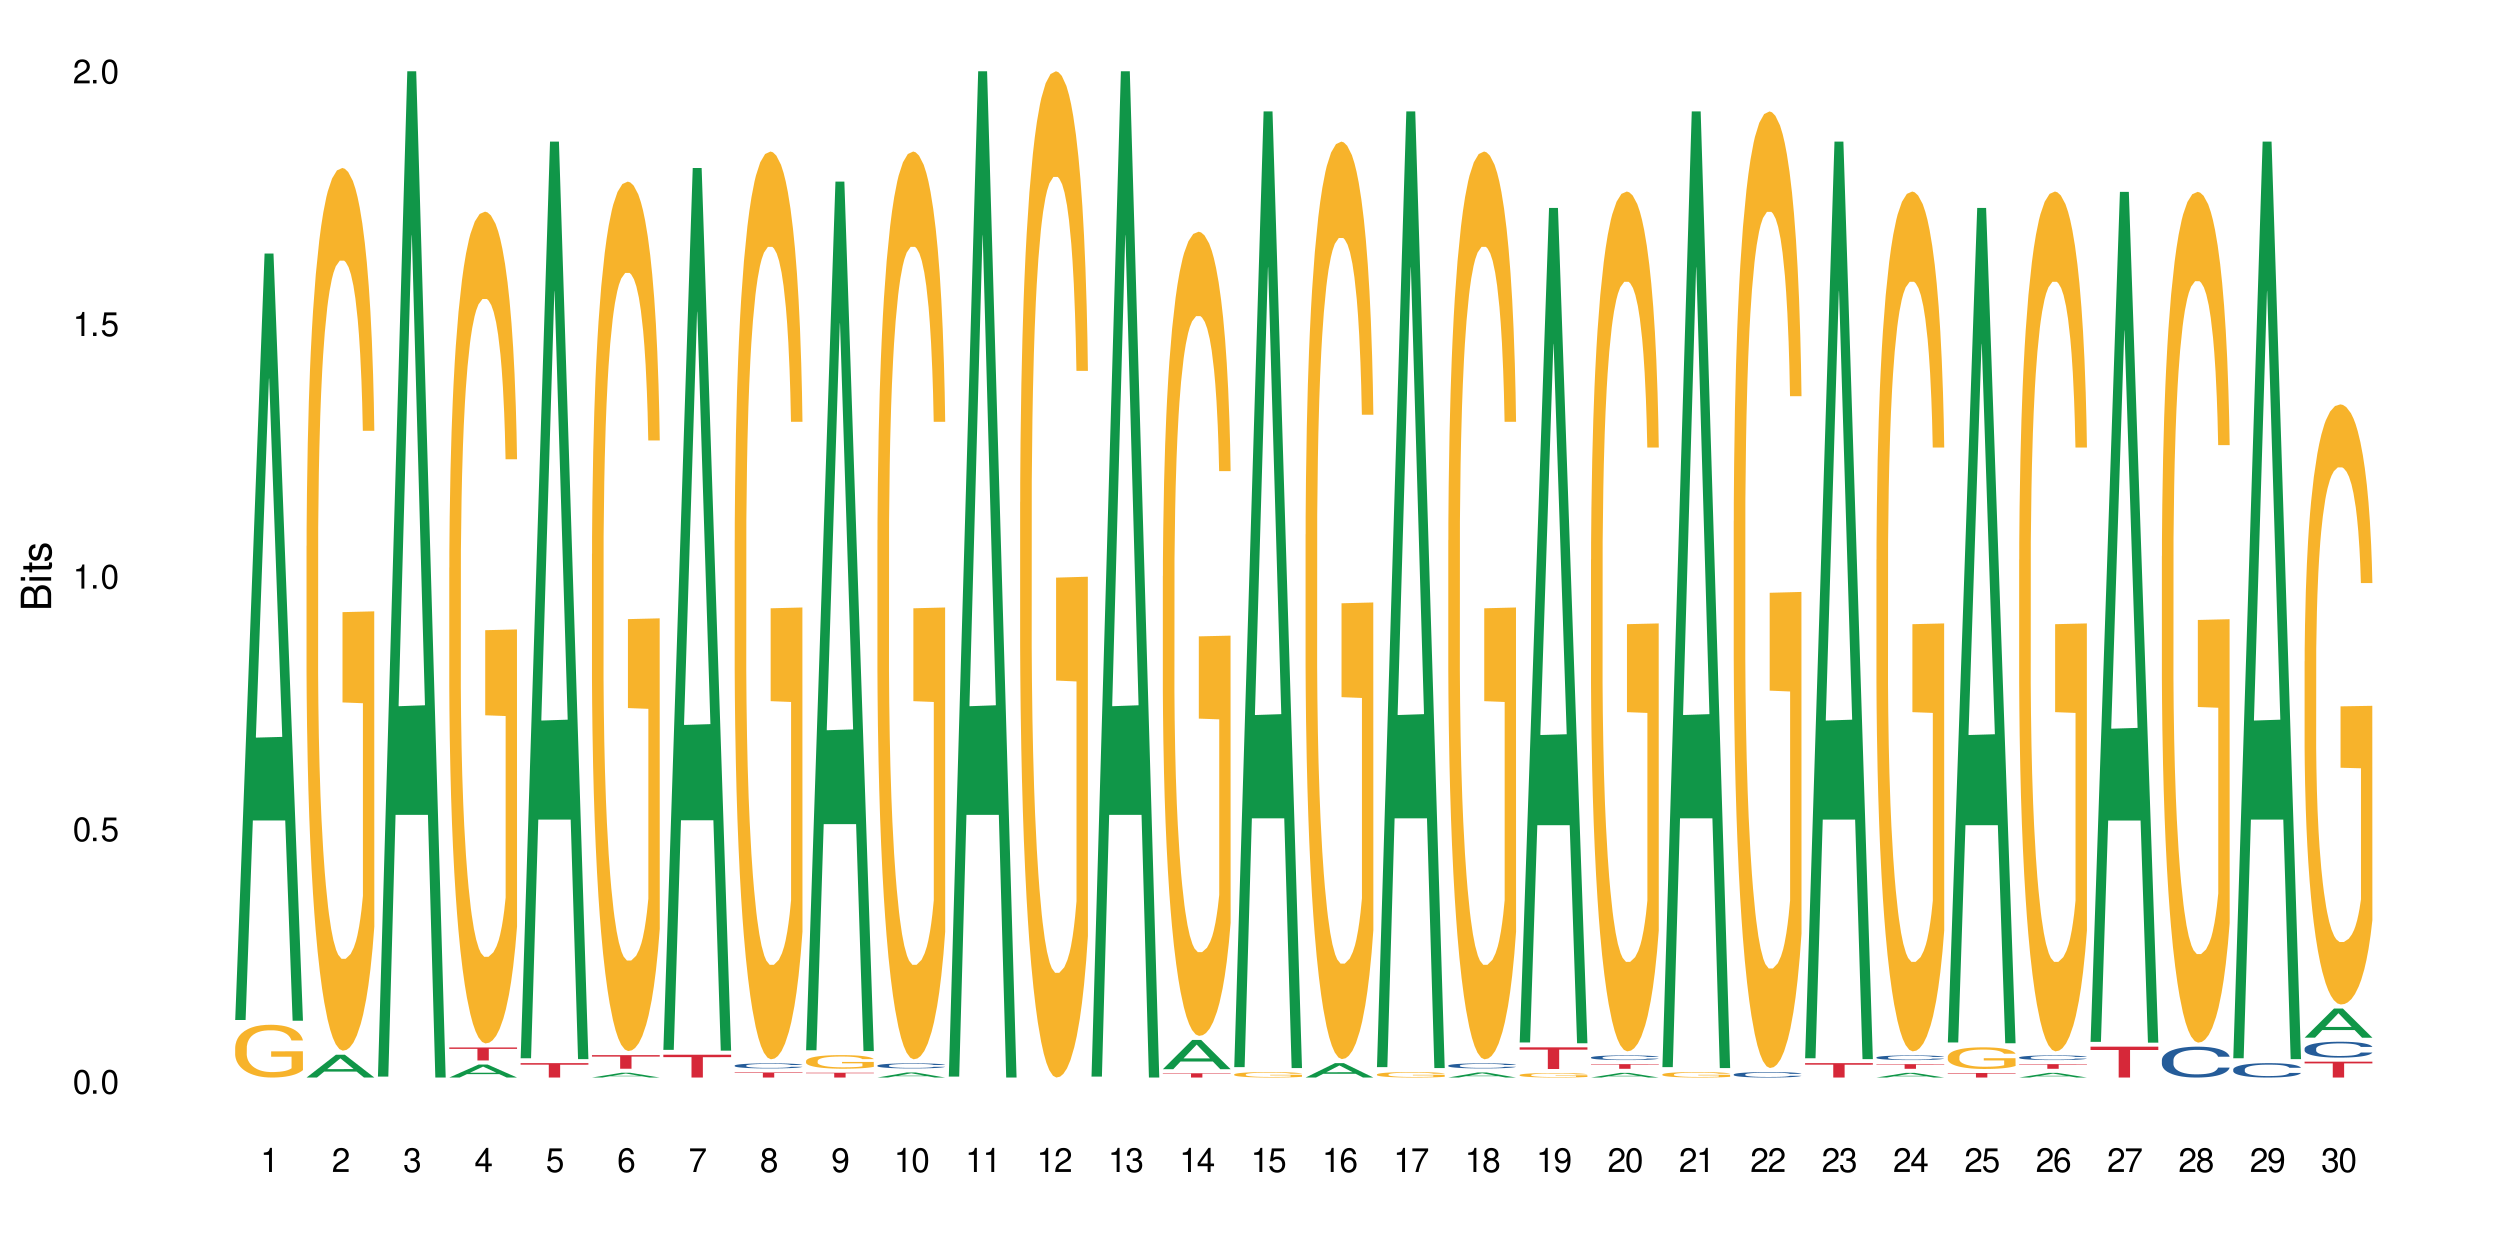 <?xml version="1.0" encoding="UTF-8"?>
<svg xmlns="http://www.w3.org/2000/svg" xmlns:xlink="http://www.w3.org/1999/xlink" width="720" height="360" viewBox="0 0 720 360">
<defs>
<g>
<g id="glyph-0-0">
</g>
<g id="glyph-0-1">
<path d="M 2.641 -6.938 C 2 -6.938 1.422 -6.656 1.078 -6.172 C 0.641 -5.562 0.406 -4.641 0.406 -3.359 C 0.406 -1.016 1.188 0.219 2.641 0.219 C 4.078 0.219 4.859 -1.016 4.859 -3.297 C 4.859 -4.641 4.656 -5.547 4.203 -6.172 C 3.844 -6.656 3.281 -6.938 2.641 -6.938 Z M 2.641 -6.188 C 3.547 -6.188 4 -5.25 4 -3.375 C 4 -1.406 3.562 -0.484 2.625 -0.484 C 1.734 -0.484 1.281 -1.438 1.281 -3.344 C 1.281 -5.25 1.734 -6.188 2.641 -6.188 Z M 2.641 -6.188 "/>
</g>
<g id="glyph-0-2">
<path d="M 1.828 -1 L 0.828 -1 L 0.828 0 L 1.828 0 Z M 1.828 -1 "/>
</g>
<g id="glyph-0-3">
<path d="M 4.562 -6.797 L 1.062 -6.797 L 0.547 -3.094 L 1.328 -3.094 C 1.719 -3.562 2.047 -3.734 2.578 -3.734 C 3.484 -3.734 4.062 -3.109 4.062 -2.094 C 4.062 -1.125 3.484 -0.531 2.578 -0.531 C 1.828 -0.531 1.375 -0.906 1.188 -1.672 L 0.328 -1.672 C 0.453 -1.109 0.547 -0.844 0.75 -0.594 C 1.125 -0.078 1.828 0.219 2.594 0.219 C 3.969 0.219 4.922 -0.781 4.922 -2.219 C 4.922 -3.562 4.031 -4.484 2.719 -4.484 C 2.25 -4.484 1.859 -4.359 1.469 -4.062 L 1.734 -5.969 L 4.562 -5.969 Z M 4.562 -6.797 "/>
</g>
<g id="glyph-0-4">
<path d="M 2.484 -4.938 L 2.484 0 L 3.328 0 L 3.328 -6.938 L 2.766 -6.938 C 2.469 -5.875 2.281 -5.734 0.984 -5.562 L 0.984 -4.938 Z M 2.484 -4.938 "/>
</g>
<g id="glyph-0-5">
<path d="M 4.859 -0.828 L 1.281 -0.828 C 1.359 -1.406 1.672 -1.781 2.5 -2.281 L 3.469 -2.828 C 4.406 -3.344 4.906 -4.062 4.906 -4.906 C 4.906 -5.484 4.672 -6.031 4.266 -6.406 C 3.859 -6.766 3.375 -6.938 2.719 -6.938 C 1.859 -6.938 1.219 -6.625 0.844 -6.031 C 0.609 -5.672 0.5 -5.234 0.484 -4.531 L 1.328 -4.531 C 1.359 -5.016 1.406 -5.281 1.531 -5.516 C 1.75 -5.938 2.188 -6.203 2.703 -6.203 C 3.469 -6.203 4.031 -5.641 4.031 -4.891 C 4.031 -4.344 3.719 -3.859 3.125 -3.516 L 2.234 -3 C 0.812 -2.172 0.406 -1.531 0.328 -0.016 L 4.859 -0.016 Z M 4.859 -0.828 "/>
</g>
<g id="glyph-0-6">
<path d="M 2.125 -3.188 L 2.578 -3.188 C 3.5 -3.188 3.984 -2.766 3.984 -1.922 C 3.984 -1.062 3.469 -0.531 2.594 -0.531 C 1.656 -0.531 1.203 -1 1.156 -2.016 L 0.312 -2.016 C 0.344 -1.453 0.438 -1.094 0.609 -0.781 C 0.953 -0.109 1.625 0.219 2.547 0.219 C 3.953 0.219 4.859 -0.625 4.859 -1.938 C 4.859 -2.828 4.516 -3.297 3.703 -3.594 C 4.344 -3.844 4.656 -4.328 4.656 -5.031 C 4.656 -6.219 3.875 -6.938 2.578 -6.938 C 1.203 -6.938 0.484 -6.172 0.453 -4.703 L 1.297 -4.703 C 1.312 -5.125 1.344 -5.359 1.453 -5.578 C 1.641 -5.969 2.062 -6.203 2.594 -6.203 C 3.344 -6.203 3.797 -5.75 3.797 -5 C 3.797 -4.516 3.609 -4.219 3.25 -4.047 C 3.016 -3.953 2.703 -3.922 2.125 -3.906 Z M 2.125 -3.188 "/>
</g>
<g id="glyph-0-7">
<path d="M 3.141 -1.672 L 3.141 0 L 3.984 0 L 3.984 -1.672 L 4.984 -1.672 L 4.984 -2.438 L 3.984 -2.438 L 3.984 -6.938 L 3.359 -6.938 L 0.266 -2.578 L 0.266 -1.672 Z M 3.141 -2.438 L 1 -2.438 L 3.141 -5.5 Z M 3.141 -2.438 "/>
</g>
<g id="glyph-0-8">
<path d="M 4.781 -5.125 C 4.609 -6.266 3.891 -6.938 2.844 -6.938 C 2.094 -6.938 1.422 -6.578 1.031 -5.953 C 0.594 -5.266 0.406 -4.422 0.406 -3.172 C 0.406 -2 0.578 -1.25 0.984 -0.641 C 1.359 -0.078 1.953 0.219 2.703 0.219 C 3.984 0.219 4.922 -0.75 4.922 -2.094 C 4.922 -3.375 4.062 -4.281 2.844 -4.281 C 2.172 -4.281 1.641 -4.031 1.281 -3.516 C 1.281 -5.234 1.828 -6.188 2.797 -6.188 C 3.391 -6.188 3.797 -5.797 3.938 -5.125 Z M 2.734 -3.531 C 3.547 -3.531 4.062 -2.953 4.062 -2.031 C 4.062 -1.156 3.484 -0.531 2.703 -0.531 C 1.922 -0.531 1.328 -1.188 1.328 -2.078 C 1.328 -2.938 1.906 -3.531 2.734 -3.531 Z M 2.734 -3.531 "/>
</g>
<g id="glyph-0-9">
<path d="M 4.984 -6.797 L 0.438 -6.797 L 0.438 -5.969 L 4.109 -5.969 C 2.5 -3.656 1.828 -2.234 1.328 0 L 2.219 0 C 2.594 -2.172 3.453 -4.047 4.984 -6.094 Z M 4.984 -6.797 "/>
</g>
<g id="glyph-0-10">
<path d="M 3.75 -3.656 C 4.469 -4.094 4.688 -4.438 4.688 -5.078 C 4.688 -6.172 3.844 -6.938 2.641 -6.938 C 1.438 -6.938 0.594 -6.172 0.594 -5.094 C 0.594 -4.438 0.812 -4.094 1.516 -3.656 C 0.734 -3.266 0.359 -2.703 0.359 -1.922 C 0.359 -0.656 1.281 0.219 2.641 0.219 C 3.984 0.219 4.922 -0.656 4.922 -1.922 C 4.922 -2.703 4.531 -3.266 3.75 -3.656 Z M 2.641 -6.188 C 3.359 -6.188 3.812 -5.75 3.812 -5.062 C 3.812 -4.406 3.344 -3.984 2.641 -3.984 C 1.922 -3.984 1.453 -4.406 1.453 -5.078 C 1.453 -5.75 1.922 -6.188 2.641 -6.188 Z M 2.641 -3.266 C 3.484 -3.266 4.062 -2.719 4.062 -1.906 C 4.062 -1.078 3.484 -0.531 2.625 -0.531 C 1.797 -0.531 1.219 -1.094 1.219 -1.906 C 1.219 -2.719 1.781 -3.266 2.641 -3.266 Z M 2.641 -3.266 "/>
</g>
<g id="glyph-0-11">
<path d="M 0.516 -1.578 C 0.672 -0.453 1.406 0.219 2.438 0.219 C 3.188 0.219 3.859 -0.141 4.266 -0.766 C 4.688 -1.453 4.891 -2.297 4.891 -3.547 C 4.891 -4.719 4.703 -5.453 4.312 -6.078 C 3.938 -6.641 3.344 -6.938 2.594 -6.938 C 1.297 -6.938 0.359 -5.969 0.359 -4.625 C 0.359 -3.344 1.234 -2.453 2.453 -2.453 C 3.094 -2.453 3.578 -2.672 4.016 -3.203 C 4 -1.484 3.469 -0.531 2.5 -0.531 C 1.906 -0.531 1.484 -0.906 1.359 -1.578 Z M 2.578 -6.203 C 3.375 -6.203 3.969 -5.531 3.969 -4.641 C 3.969 -3.797 3.391 -3.188 2.547 -3.188 C 1.734 -3.188 1.234 -3.766 1.234 -4.688 C 1.234 -5.562 1.797 -6.203 2.578 -6.203 Z M 2.578 -6.203 "/>
</g>
<g id="glyph-1-0">
</g>
<g id="glyph-1-1">
<path d="M 0 -0.953 L 0 -4.891 C 0 -5.719 -0.234 -6.344 -0.734 -6.797 C -1.188 -7.234 -1.812 -7.469 -2.5 -7.469 C -3.547 -7.469 -4.188 -7 -4.625 -5.875 C -4.984 -6.688 -5.625 -7.094 -6.531 -7.094 C -7.172 -7.094 -7.734 -6.859 -8.141 -6.391 C -8.562 -5.922 -8.75 -5.344 -8.75 -4.5 L -8.75 -0.953 Z M -4.984 -2.062 L -7.766 -2.062 L -7.766 -4.219 C -7.766 -4.844 -7.688 -5.203 -7.453 -5.5 C -7.219 -5.812 -6.859 -5.969 -6.375 -5.969 C -5.891 -5.969 -5.531 -5.812 -5.297 -5.5 C -5.062 -5.203 -4.984 -4.844 -4.984 -4.219 Z M -0.984 -2.062 L -4 -2.062 L -4 -4.781 C -4 -5.766 -3.438 -6.359 -2.484 -6.359 C -1.547 -6.359 -0.984 -5.766 -0.984 -4.781 Z M -0.984 -2.062 "/>
</g>
<g id="glyph-1-2">
<path d="M -6.281 -1.797 L -6.281 -0.797 L 0 -0.797 L 0 -1.797 Z M -8.75 -1.797 L -8.75 -0.797 L -7.484 -0.797 L -7.484 -1.797 Z M -8.75 -1.797 "/>
</g>
<g id="glyph-1-3">
<path d="M -6.281 -3.047 L -6.281 -2.016 L -8.016 -2.016 L -8.016 -1.016 L -6.281 -1.016 L -6.281 -0.172 L -5.469 -0.172 L -5.469 -1.016 L -0.719 -1.016 C -0.078 -1.016 0.281 -1.453 0.281 -2.234 C 0.281 -2.5 0.25 -2.719 0.188 -3.047 L -0.641 -3.047 C -0.609 -2.906 -0.594 -2.766 -0.594 -2.562 C -0.594 -2.141 -0.719 -2.016 -1.156 -2.016 L -5.469 -2.016 L -5.469 -3.047 Z M -6.281 -3.047 "/>
</g>
<g id="glyph-1-4">
<path d="M -4.531 -5.25 C -5.766 -5.25 -6.469 -4.422 -6.469 -2.969 C -6.469 -1.516 -5.719 -0.562 -4.547 -0.562 C -3.562 -0.562 -3.094 -1.062 -2.734 -2.562 L -2.516 -3.484 C -2.344 -4.188 -2.094 -4.469 -1.641 -4.469 C -1.047 -4.469 -0.641 -3.875 -0.641 -3 C -0.641 -2.453 -0.797 -2 -1.062 -1.75 C -1.25 -1.594 -1.422 -1.531 -1.875 -1.469 L -1.875 -0.406 C -0.422 -0.453 0.281 -1.266 0.281 -2.922 C 0.281 -4.5 -0.5 -5.516 -1.719 -5.516 C -2.656 -5.516 -3.172 -4.984 -3.469 -3.734 L -3.703 -2.766 C -3.891 -1.953 -4.156 -1.609 -4.594 -1.609 C -5.188 -1.609 -5.547 -2.125 -5.547 -2.938 C -5.547 -3.75 -5.203 -4.172 -4.531 -4.203 Z M -4.531 -5.25 "/>
</g>
</g>
</defs>
<rect x="-72" y="-36" width="864" height="432" fill="rgb(100%, 100%, 100%)" fill-opacity="1"/>
<path fill-rule="nonzero" fill="rgb(6.275%, 58.824%, 28.235%)" fill-opacity="1" d="M 67.73 293.758 L 67.75 293.551 L 76.199 73.016 L 78.766 73.016 L 87.254 293.965 L 84.273 293.965 L 82.145 236.289 L 72.82 236.289 L 70.734 293.758 L 67.73 293.758 L 73.719 212.434 L 81.289 212.223 L 77.516 109.113 L 77.473 108.906 L 77.43 109.527 L 73.695 212.223 L 73.719 212.434 Z M 67.73 293.758 "/>
<path fill-rule="nonzero" fill="rgb(96.863%, 70.196%, 16.863%)" fill-opacity="1" d="M 67.73 301.641 L 67.754 301.629 L 67.754 301.352 L 67.852 300.727 L 68.09 299.863 L 68.398 299.156 L 68.73 298.602 L 68.945 298.309 L 69.301 297.895 L 69.613 297.586 L 70.398 296.961 L 71.398 296.379 L 71.945 296.129 L 72.562 295.895 L 73.445 295.629 L 73.852 295.531 L 75.09 295.309 L 76.492 295.172 L 78.039 295.129 L 78.754 295.145 L 79.73 295.199 L 81.062 295.352 L 81.828 295.492 L 82.422 295.629 L 83.039 295.809 L 83.801 296.086 L 84.516 296.422 L 85.09 296.754 L 85.66 297.172 L 86.137 297.613 L 86.539 298.102 L 86.898 298.684 L 87.113 299.172 L 87.254 299.656 L 83.945 299.656 L 83.754 299.172 L 83.539 298.797 L 83.184 298.336 L 82.828 298.004 L 82.469 297.738 L 81.801 297.379 L 81.23 297.156 L 80.516 296.961 L 79.828 296.836 L 79.039 296.754 L 78.562 296.727 L 77.301 296.727 L 76.16 296.824 L 75.492 296.934 L 75.016 297.047 L 74.352 297.254 L 73.945 297.422 L 73.707 297.531 L 72.992 297.961 L 72.516 298.352 L 72.254 298.613 L 71.922 299.031 L 71.684 299.406 L 71.422 299.961 L 71.277 300.379 L 71.09 301.32 L 71.062 303.82 L 71.137 304.348 L 71.277 304.918 L 71.469 305.418 L 71.754 305.945 L 72.039 306.348 L 72.539 306.891 L 72.969 307.25 L 73.301 307.484 L 73.945 307.859 L 74.207 307.984 L 74.828 308.234 L 75.469 308.43 L 76.254 308.598 L 76.852 308.68 L 77.801 308.75 L 79.016 308.75 L 80.445 308.668 L 81.352 308.555 L 81.969 308.445 L 82.375 308.348 L 82.875 308.195 L 83.23 308.055 L 83.562 307.902 L 83.969 307.668 L 83.969 304.348 L 78.09 304.336 L 78.09 302.781 L 87.23 302.766 L 87.254 308.195 L 86.754 308.57 L 86.137 308.93 L 85.539 309.207 L 84.922 309.445 L 84.039 309.707 L 83.328 309.875 L 82.23 310.07 L 81.23 310.195 L 80.184 310.277 L 79.254 310.32 L 78.16 310.332 L 77.184 310.305 L 76.137 310.223 L 75.301 310.109 L 74.539 309.973 L 73.777 309.789 L 72.828 309.5 L 72.207 309.262 L 71.562 308.973 L 70.922 308.625 L 70.352 308.25 L 69.969 307.957 L 69.59 307.625 L 69.184 307.207 L 68.801 306.738 L 68.516 306.305 L 68.254 305.82 L 68.062 305.363 L 67.875 304.738 L 67.777 304.238 L 67.73 303.809 Z M 67.73 301.641 "/>
<path fill-rule="nonzero" fill="rgb(6.275%, 58.824%, 28.235%)" fill-opacity="1" d="M 88.281 310.328 L 88.305 310.32 L 96.75 303.758 L 99.316 303.758 L 107.805 310.332 L 104.824 310.332 L 102.695 308.617 L 93.371 308.617 L 91.285 310.328 L 88.281 310.328 L 94.27 307.906 L 101.84 307.898 L 98.066 304.832 L 98.023 304.824 L 97.98 304.844 L 94.246 307.898 L 94.27 307.906 Z M 88.281 310.328 "/>
<path fill-rule="nonzero" fill="rgb(96.863%, 70.196%, 16.863%)" fill-opacity="1" d="M 88.281 157.262 L 88.305 157.027 L 88.305 152.387 L 88.402 141.938 L 88.641 127.543 L 88.949 115.703 L 89.281 106.418 L 89.496 101.543 L 89.855 94.578 L 90.164 89.469 L 90.949 79.023 L 91.949 69.27 L 92.496 65.094 L 93.117 61.145 L 93.996 56.734 L 94.402 55.109 L 95.641 51.395 L 97.043 49.074 L 98.594 48.375 L 99.305 48.609 L 100.281 49.539 L 101.617 52.09 L 102.379 54.414 L 102.973 56.734 L 103.594 59.754 L 104.355 64.395 L 105.066 69.969 L 105.641 75.539 L 106.211 82.504 L 106.688 89.934 L 107.094 98.059 L 107.449 107.809 L 107.664 115.938 L 107.805 124.062 L 104.496 124.062 L 104.305 115.938 L 104.094 109.668 L 103.734 102.008 L 103.379 96.434 L 103.02 92.023 L 102.355 85.988 L 101.781 82.273 L 101.066 79.023 L 100.379 76.934 L 99.594 75.539 L 99.117 75.074 L 97.855 75.074 L 96.711 76.699 L 96.043 78.559 L 95.566 80.414 L 94.902 83.898 L 94.496 86.684 L 94.258 88.539 L 93.543 95.738 L 93.066 102.238 L 92.805 106.648 L 92.473 113.613 L 92.234 119.883 L 91.973 129.168 L 91.828 136.133 L 91.641 151.922 L 91.617 193.711 L 91.688 202.531 L 91.828 212.051 L 92.02 220.41 L 92.305 229.23 L 92.594 235.965 L 93.094 245.016 L 93.52 251.055 L 93.855 255 L 94.496 261.27 L 94.758 263.359 L 95.379 267.539 L 96.02 270.789 L 96.805 273.574 L 97.402 274.965 L 98.355 276.129 L 99.566 276.129 L 100.996 274.734 L 101.902 272.879 L 102.52 271.02 L 102.926 269.395 L 103.426 266.84 L 103.781 264.52 L 104.117 261.965 L 104.52 258.02 L 104.52 202.531 L 98.641 202.301 L 98.641 176.297 L 107.781 176.066 L 107.805 266.84 L 107.305 273.109 L 106.688 279.145 L 106.094 283.789 L 105.473 287.734 L 104.594 292.145 L 103.879 294.934 L 102.781 298.184 L 101.781 300.273 L 100.734 301.664 L 99.805 302.363 L 98.711 302.594 L 97.734 302.129 L 96.688 300.738 L 95.855 298.879 L 95.094 296.559 L 94.328 293.539 L 93.379 288.664 L 92.758 284.719 L 92.117 279.844 L 91.473 274.039 L 90.902 267.77 L 90.52 262.895 L 90.141 257.32 L 89.734 250.355 L 89.355 242.465 L 89.066 235.266 L 88.805 227.141 L 88.617 219.48 L 88.426 209.031 L 88.328 200.676 L 88.281 193.477 Z M 88.281 157.262 "/>
<path fill-rule="nonzero" fill="rgb(6.275%, 58.824%, 28.235%)" fill-opacity="1" d="M 108.832 310.059 L 108.855 309.789 L 117.301 20.527 L 119.867 20.527 L 128.359 310.332 L 125.375 310.332 L 123.246 234.684 L 113.922 234.684 L 111.836 310.059 L 108.832 310.059 L 114.82 203.391 L 122.391 203.117 L 118.617 67.875 L 118.574 67.602 L 118.531 68.418 L 114.801 203.117 L 114.82 203.391 Z M 108.832 310.059 "/>
<path fill-rule="nonzero" fill="rgb(6.275%, 58.824%, 28.235%)" fill-opacity="1" d="M 129.387 310.328 L 129.406 310.324 L 137.855 306.582 L 140.418 306.582 L 148.91 310.332 L 145.926 310.332 L 143.797 309.355 L 134.477 309.355 L 132.391 310.328 L 129.387 310.328 L 135.371 308.949 L 142.945 308.945 L 139.168 307.195 L 139.125 307.191 L 139.086 307.203 L 135.352 308.945 L 135.371 308.949 Z M 129.387 310.328 "/>
<path fill-rule="nonzero" fill="rgb(96.863%, 70.196%, 16.863%)" fill-opacity="1" d="M 129.387 163.559 L 129.41 163.34 L 129.41 158.965 L 129.504 149.121 L 129.742 135.555 L 130.051 124.398 L 130.387 115.648 L 130.598 111.055 L 130.957 104.492 L 131.266 99.68 L 132.051 89.832 L 133.051 80.645 L 133.598 76.707 L 134.219 72.988 L 135.098 68.832 L 135.504 67.301 L 136.742 63.801 L 138.148 61.613 L 139.695 60.957 L 140.41 61.176 L 141.387 62.051 L 142.719 64.457 L 143.48 66.645 L 144.074 68.832 L 144.695 71.676 L 145.457 76.051 L 146.172 81.301 L 146.742 86.551 L 147.312 93.117 L 147.789 100.117 L 148.195 107.773 L 148.551 116.961 L 148.766 124.617 L 148.91 132.273 L 145.602 132.273 L 145.41 124.617 L 145.195 118.711 L 144.836 111.492 L 144.48 106.242 L 144.125 102.086 L 143.457 96.398 L 142.887 92.898 L 142.172 89.832 L 141.48 87.863 L 140.695 86.551 L 140.219 86.113 L 138.957 86.113 L 137.812 87.645 L 137.148 89.395 L 136.672 91.145 L 136.004 94.43 L 135.598 97.055 L 135.363 98.805 L 134.648 105.586 L 134.172 111.711 L 133.91 115.867 L 133.574 122.43 L 133.336 128.336 L 133.074 137.086 L 132.934 143.652 L 132.742 158.527 L 132.719 197.906 L 132.789 206.219 L 132.934 215.188 L 133.125 223.062 L 133.41 231.375 L 133.695 237.723 L 134.195 246.254 L 134.625 251.941 L 134.957 255.66 L 135.598 261.566 L 135.863 263.535 L 136.48 267.473 L 137.125 270.535 L 137.91 273.16 L 138.504 274.473 L 139.457 275.566 L 140.672 275.566 L 142.098 274.254 L 143.004 272.504 L 143.625 270.754 L 144.027 269.223 L 144.527 266.816 L 144.887 264.629 L 145.219 262.223 L 145.625 258.504 L 145.625 206.219 L 139.742 206 L 139.742 181.496 L 148.887 181.277 L 148.91 266.816 L 148.41 272.723 L 147.789 278.41 L 147.195 282.789 L 146.574 286.508 L 145.695 290.664 L 144.98 293.289 L 143.887 296.352 L 142.887 298.32 L 141.836 299.633 L 140.91 300.289 L 139.812 300.508 L 138.836 300.07 L 137.789 298.758 L 136.957 297.008 L 136.195 294.82 L 135.434 291.977 L 134.48 287.383 L 133.863 283.664 L 133.219 279.066 L 132.574 273.598 L 132.004 267.691 L 131.625 263.098 L 131.242 257.848 L 130.836 251.285 L 130.457 243.848 L 130.172 237.066 L 129.91 229.406 L 129.719 222.188 L 129.527 212.344 L 129.434 204.469 L 129.387 197.688 Z M 129.387 163.559 "/>
<path fill-rule="nonzero" fill="rgb(83.922%, 15.686%, 22.353%)" fill-opacity="1" d="M 129.387 301.672 L 148.91 301.672 L 148.91 302.074 L 140.773 302.074 L 140.773 305.418 L 137.5 305.418 L 137.5 302.078 L 137.449 302.074 L 129.387 302.074 Z M 129.387 301.672 "/>
<path fill-rule="nonzero" fill="rgb(6.275%, 58.824%, 28.235%)" fill-opacity="1" d="M 149.938 304.777 L 149.957 304.527 L 158.406 40.781 L 160.973 40.781 L 169.461 305.023 L 166.477 305.023 L 164.352 236.047 L 155.027 236.047 L 152.941 304.777 L 149.938 304.777 L 155.922 207.516 L 163.496 207.266 L 159.719 83.953 L 159.68 83.707 L 159.637 84.449 L 155.902 207.266 L 155.922 207.516 Z M 149.938 304.777 "/>
<path fill-rule="nonzero" fill="rgb(83.922%, 15.686%, 22.353%)" fill-opacity="1" d="M 149.938 306.188 L 169.461 306.188 L 169.461 306.633 L 161.324 306.637 L 161.324 310.332 L 158.051 310.332 L 158.051 306.641 L 158.004 306.633 L 149.938 306.633 Z M 149.938 306.188 "/>
<path fill-rule="nonzero" fill="rgb(6.275%, 58.824%, 28.235%)" fill-opacity="1" d="M 170.488 310.332 L 170.508 310.328 L 178.957 308.957 L 181.523 308.957 L 190.012 310.332 L 187.027 310.332 L 184.902 309.973 L 175.578 309.973 L 173.492 310.332 L 170.488 310.332 L 176.477 309.824 L 184.047 309.824 L 180.27 309.18 L 180.23 309.18 L 180.188 309.184 L 176.453 309.824 L 176.477 309.824 Z M 170.488 310.332 "/>
<path fill-rule="nonzero" fill="rgb(96.863%, 70.196%, 16.863%)" fill-opacity="1" d="M 170.488 159.555 L 170.512 159.328 L 170.512 154.754 L 170.605 144.465 L 170.844 130.285 L 171.156 118.621 L 171.488 109.477 L 171.703 104.672 L 172.059 97.812 L 172.367 92.781 L 173.156 82.492 L 174.156 72.887 L 174.703 68.77 L 175.32 64.883 L 176.203 60.539 L 176.605 58.938 L 177.844 55.277 L 179.25 52.992 L 180.797 52.305 L 181.512 52.535 L 182.488 53.449 L 183.82 55.965 L 184.582 58.25 L 185.18 60.539 L 185.797 63.512 L 186.559 68.086 L 187.273 73.574 L 187.844 79.062 L 188.418 85.922 L 188.895 93.238 L 189.297 101.242 L 189.656 110.848 L 189.871 118.852 L 190.012 126.855 L 186.703 126.855 L 186.512 118.852 L 186.297 112.676 L 185.941 105.133 L 185.582 99.645 L 185.227 95.297 L 184.559 89.352 L 183.988 85.691 L 183.273 82.492 L 182.582 80.434 L 181.797 79.062 L 181.32 78.605 L 180.059 78.605 L 178.918 80.203 L 178.25 82.035 L 177.773 83.863 L 177.105 87.293 L 176.703 90.039 L 176.465 91.867 L 175.75 98.957 L 175.273 105.359 L 175.012 109.703 L 174.68 116.566 L 174.441 122.738 L 174.18 131.887 L 174.035 138.746 L 173.844 154.297 L 173.82 195.457 L 173.895 204.148 L 174.035 213.523 L 174.227 221.758 L 174.512 230.445 L 174.797 237.078 L 175.297 245.996 L 175.727 251.941 L 176.059 255.832 L 176.703 262.004 L 176.965 264.062 L 177.582 268.18 L 178.227 271.379 L 179.012 274.125 L 179.605 275.496 L 180.559 276.641 L 181.773 276.641 L 183.203 275.27 L 184.105 273.438 L 184.727 271.609 L 185.133 270.008 L 185.633 267.492 L 185.988 265.207 L 186.32 262.691 L 186.727 258.805 L 186.727 204.148 L 180.844 203.922 L 180.844 178.309 L 189.988 178.078 L 190.012 267.492 L 189.512 273.668 L 188.895 279.613 L 188.297 284.188 L 187.68 288.074 L 186.797 292.418 L 186.082 295.164 L 184.988 298.363 L 183.988 300.422 L 182.941 301.793 L 182.012 302.48 L 180.918 302.711 L 179.941 302.25 L 178.895 300.879 L 178.059 299.051 L 177.297 296.762 L 176.535 293.789 L 175.582 288.988 L 174.965 285.102 L 174.32 280.297 L 173.68 274.582 L 173.105 268.406 L 172.727 263.605 L 172.344 258.117 L 171.941 251.258 L 171.559 243.48 L 171.273 236.391 L 171.012 228.387 L 170.82 220.844 L 170.633 210.551 L 170.535 202.32 L 170.488 195.23 Z M 170.488 159.555 "/>
<path fill-rule="nonzero" fill="rgb(83.922%, 15.686%, 22.353%)" fill-opacity="1" d="M 170.488 303.875 L 190.012 303.875 L 190.012 304.293 L 181.875 304.297 L 181.875 307.793 L 178.602 307.793 L 178.602 304.301 L 178.555 304.293 L 170.488 304.293 Z M 170.488 303.875 "/>
<path fill-rule="nonzero" fill="rgb(6.275%, 58.824%, 28.235%)" fill-opacity="1" d="M 191.039 302.355 L 191.059 302.117 L 199.508 48.375 L 202.074 48.375 L 210.562 302.594 L 207.582 302.594 L 205.453 236.234 L 196.129 236.234 L 194.043 302.355 L 191.039 302.355 L 197.027 208.785 L 204.598 208.547 L 200.824 89.91 L 200.781 89.672 L 200.738 90.387 L 197.004 208.547 L 197.027 208.785 Z M 191.039 302.355 "/>
<path fill-rule="nonzero" fill="rgb(83.922%, 15.686%, 22.353%)" fill-opacity="1" d="M 191.039 303.758 L 210.562 303.758 L 210.562 304.461 L 202.426 304.469 L 202.426 310.332 L 199.152 310.332 L 199.152 304.473 L 199.105 304.461 L 191.039 304.461 Z M 191.039 303.758 "/>
<path fill-rule="nonzero" fill="rgb(14.51%, 36.078%, 60%)" fill-opacity="1" d="M 211.59 306.879 L 211.613 306.879 L 211.613 306.848 L 211.688 306.797 L 211.852 306.73 L 212.02 306.688 L 212.449 306.609 L 213.043 306.531 L 213.664 306.473 L 214.113 306.438 L 214.52 306.414 L 215.449 306.363 L 216.043 306.336 L 216.688 306.316 L 217.473 306.293 L 218.043 306.277 L 219.328 306.258 L 220.281 306.25 L 221.02 306.242 L 222.613 306.242 L 223.566 306.25 L 224.258 306.258 L 225.02 306.266 L 225.664 306.277 L 226.781 306.309 L 227.781 306.348 L 228.234 306.367 L 228.949 306.41 L 229.496 306.449 L 229.875 306.484 L 230.305 306.531 L 230.688 306.594 L 230.973 306.66 L 231.113 306.719 L 227.781 306.719 L 227.613 306.664 L 227.426 306.625 L 227.066 306.57 L 226.711 306.531 L 226.211 306.492 L 225.758 306.465 L 225.141 306.441 L 224.59 306.426 L 224.02 306.414 L 223.473 306.406 L 222.426 306.398 L 220.758 306.398 L 219.828 306.41 L 219.328 306.418 L 218.613 306.438 L 218.113 306.457 L 217.52 306.48 L 217.113 306.504 L 216.613 306.539 L 216.258 306.57 L 215.852 306.613 L 215.613 306.648 L 215.402 306.684 L 215.211 306.73 L 215.066 306.777 L 214.973 306.824 L 214.926 306.875 L 214.926 307.082 L 214.973 307.129 L 215.09 307.184 L 215.402 307.266 L 215.852 307.336 L 216.375 307.395 L 216.875 307.434 L 217.164 307.453 L 217.543 307.473 L 218.141 307.5 L 218.996 307.527 L 219.496 307.539 L 220.258 307.547 L 221.043 307.555 L 222.09 307.555 L 223.02 307.547 L 223.641 307.543 L 224.281 307.531 L 225.164 307.508 L 225.711 307.488 L 226.188 307.461 L 226.543 307.438 L 226.781 307.414 L 227.141 307.375 L 227.426 307.328 L 227.641 307.281 L 227.781 307.234 L 231.113 307.234 L 230.973 307.289 L 230.758 307.34 L 230.543 307.379 L 230.211 307.426 L 229.828 307.469 L 229.281 307.516 L 228.828 307.547 L 228.234 307.578 L 227.688 307.605 L 227.09 307.629 L 226.211 307.652 L 225.641 307.668 L 225.02 307.68 L 224.281 307.691 L 223.352 307.699 L 222.352 307.703 L 221.426 307.707 L 220.426 307.703 L 219.688 307.699 L 218.711 307.688 L 217.496 307.664 L 216.613 307.637 L 215.926 307.613 L 215.328 307.586 L 214.664 307.547 L 213.805 307.488 L 213.281 307.445 L 212.926 307.406 L 212.52 307.355 L 212.234 307.309 L 211.902 307.234 L 211.664 307.137 L 211.59 307.066 Z M 211.59 306.879 "/>
<path fill-rule="nonzero" fill="rgb(96.863%, 70.196%, 16.863%)" fill-opacity="1" d="M 211.59 155.613 L 211.613 155.375 L 211.613 150.602 L 211.711 139.855 L 211.949 125.055 L 212.258 112.875 L 212.59 103.324 L 212.805 98.312 L 213.164 91.148 L 213.473 85.895 L 214.258 75.152 L 215.258 65.125 L 215.805 60.824 L 216.426 56.766 L 217.305 52.23 L 217.711 50.559 L 218.949 46.738 L 220.352 44.352 L 221.902 43.637 L 222.613 43.875 L 223.59 44.828 L 224.926 47.457 L 225.688 49.844 L 226.281 52.23 L 226.902 55.336 L 227.664 60.109 L 228.375 65.84 L 228.949 71.57 L 229.52 78.734 L 229.996 86.375 L 230.402 94.73 L 230.758 104.758 L 230.973 113.113 L 231.113 121.473 L 227.805 121.473 L 227.613 113.113 L 227.402 106.668 L 227.043 98.789 L 226.688 93.059 L 226.328 88.523 L 225.664 82.316 L 225.09 78.496 L 224.375 75.152 L 223.688 73.004 L 222.902 71.57 L 222.426 71.094 L 221.164 71.094 L 220.02 72.766 L 219.352 74.676 L 218.875 76.586 L 218.211 80.164 L 217.805 83.031 L 217.566 84.941 L 216.852 92.344 L 216.375 99.027 L 216.113 103.566 L 215.781 110.727 L 215.543 117.176 L 215.281 126.723 L 215.141 133.887 L 214.949 150.125 L 214.926 193.102 L 214.996 202.172 L 215.141 211.961 L 215.328 220.559 L 215.613 229.633 L 215.902 236.555 L 216.402 245.867 L 216.828 252.074 L 217.164 256.133 L 217.805 262.582 L 218.066 264.73 L 218.688 269.027 L 219.328 272.371 L 220.113 275.234 L 220.711 276.668 L 221.664 277.859 L 222.875 277.859 L 224.305 276.43 L 225.211 274.52 L 225.828 272.609 L 226.234 270.938 L 226.734 268.312 L 227.09 265.922 L 227.426 263.297 L 227.828 259.238 L 227.828 202.172 L 221.949 201.934 L 221.949 175.191 L 231.09 174.953 L 231.113 268.312 L 230.613 274.758 L 229.996 280.965 L 229.402 285.742 L 228.781 289.801 L 227.902 294.336 L 227.188 297.199 L 226.09 300.543 L 225.09 302.691 L 224.043 304.125 L 223.113 304.84 L 222.02 305.082 L 221.043 304.602 L 219.996 303.172 L 219.164 301.262 L 218.402 298.871 L 217.641 295.77 L 216.688 290.754 L 216.066 286.695 L 215.426 281.68 L 214.781 275.711 L 214.211 269.266 L 213.828 264.25 L 213.449 258.523 L 213.043 251.359 L 212.664 243.242 L 212.375 235.84 L 212.113 227.48 L 211.926 219.602 L 211.734 208.859 L 211.637 200.262 L 211.59 192.863 Z M 211.59 155.613 "/>
<path fill-rule="nonzero" fill="rgb(83.922%, 15.686%, 22.353%)" fill-opacity="1" d="M 211.59 308.871 L 231.113 308.871 L 231.113 309.027 L 222.977 309.027 L 222.977 310.332 L 219.703 310.332 L 219.703 309.031 L 219.656 309.027 L 211.59 309.027 Z M 211.59 308.871 "/>
<path fill-rule="nonzero" fill="rgb(6.275%, 58.824%, 28.235%)" fill-opacity="1" d="M 232.141 302.473 L 232.164 302.238 L 240.609 52.305 L 243.176 52.305 L 251.668 302.711 L 248.684 302.711 L 246.555 237.348 L 237.23 237.348 L 235.145 302.473 L 232.141 302.473 L 238.129 210.309 L 245.699 210.07 L 241.926 93.219 L 241.883 92.98 L 241.844 93.688 L 238.109 210.07 L 238.129 210.309 Z M 232.141 302.473 "/>
<path fill-rule="nonzero" fill="rgb(96.863%, 70.196%, 16.863%)" fill-opacity="1" d="M 232.141 305.551 L 232.168 305.547 L 232.168 305.477 L 232.262 305.316 L 232.5 305.094 L 232.809 304.91 L 233.141 304.77 L 233.355 304.691 L 233.715 304.586 L 234.023 304.508 L 234.809 304.344 L 235.809 304.195 L 236.355 304.129 L 236.977 304.07 L 237.855 304 L 238.262 303.977 L 239.5 303.918 L 240.906 303.883 L 242.453 303.875 L 243.168 303.875 L 244.141 303.891 L 245.477 303.93 L 246.238 303.965 L 246.832 304 L 247.453 304.047 L 248.215 304.121 L 248.93 304.207 L 249.5 304.293 L 250.07 304.398 L 250.547 304.512 L 250.953 304.641 L 251.309 304.789 L 251.523 304.914 L 251.668 305.039 L 248.355 305.039 L 248.168 304.914 L 247.953 304.816 L 247.594 304.699 L 247.238 304.613 L 246.879 304.547 L 246.215 304.453 L 245.641 304.395 L 244.93 304.344 L 244.238 304.312 L 243.453 304.293 L 242.977 304.285 L 241.715 304.285 L 240.57 304.309 L 239.906 304.34 L 239.43 304.367 L 238.762 304.422 L 238.355 304.465 L 238.117 304.492 L 237.406 304.602 L 236.93 304.703 L 236.668 304.77 L 236.332 304.879 L 236.094 304.977 L 235.832 305.117 L 235.691 305.227 L 235.5 305.469 L 235.477 306.113 L 235.547 306.25 L 235.691 306.395 L 235.879 306.523 L 236.168 306.66 L 236.453 306.766 L 236.953 306.902 L 237.379 306.996 L 237.715 307.059 L 238.355 307.156 L 238.617 307.188 L 239.238 307.25 L 239.879 307.301 L 240.668 307.344 L 241.262 307.367 L 242.215 307.383 L 243.43 307.383 L 244.855 307.363 L 245.762 307.332 L 246.379 307.305 L 246.785 307.281 L 247.285 307.242 L 247.641 307.203 L 247.977 307.164 L 248.379 307.105 L 248.379 306.25 L 242.5 306.246 L 242.5 305.844 L 251.641 305.84 L 251.668 307.242 L 251.168 307.336 L 250.547 307.43 L 249.953 307.5 L 249.332 307.562 L 248.453 307.629 L 247.738 307.672 L 246.641 307.723 L 245.641 307.754 L 244.594 307.777 L 243.668 307.789 L 242.57 307.793 L 241.594 307.785 L 240.547 307.762 L 239.715 307.734 L 238.953 307.699 L 238.191 307.652 L 237.238 307.578 L 236.617 307.516 L 235.977 307.441 L 235.332 307.352 L 234.762 307.254 L 234.379 307.18 L 234 307.094 L 233.594 306.984 L 233.215 306.863 L 232.93 306.754 L 232.668 306.629 L 232.477 306.512 L 232.285 306.348 L 232.191 306.219 L 232.141 306.109 Z M 232.141 305.551 "/>
<path fill-rule="nonzero" fill="rgb(83.922%, 15.686%, 22.353%)" fill-opacity="1" d="M 232.141 308.957 L 251.668 308.957 L 251.668 309.102 L 243.531 309.105 L 243.531 310.332 L 240.254 310.332 L 240.254 309.105 L 240.207 309.102 L 232.141 309.102 Z M 232.141 308.957 "/>
<path fill-rule="nonzero" fill="rgb(6.275%, 58.824%, 28.235%)" fill-opacity="1" d="M 252.695 310.332 L 252.715 310.328 L 261.164 308.871 L 263.727 308.871 L 272.219 310.332 L 269.234 310.332 L 267.105 309.949 L 257.785 309.949 L 255.699 310.332 L 252.695 310.332 L 258.68 309.793 L 266.254 309.793 L 262.477 309.109 L 262.434 309.109 L 262.395 309.113 L 258.66 309.793 L 258.68 309.793 Z M 252.695 310.332 "/>
<path fill-rule="nonzero" fill="rgb(14.51%, 36.078%, 60%)" fill-opacity="1" d="M 252.695 306.879 L 252.719 306.879 L 252.719 306.848 L 252.789 306.797 L 252.957 306.73 L 253.121 306.688 L 253.551 306.609 L 254.145 306.531 L 254.766 306.473 L 255.219 306.438 L 255.621 306.414 L 256.551 306.363 L 257.145 306.336 L 257.789 306.316 L 258.574 306.293 L 259.145 306.277 L 260.434 306.258 L 261.383 306.25 L 262.121 306.242 L 263.719 306.242 L 264.672 306.25 L 265.359 306.258 L 266.121 306.266 L 266.766 306.277 L 267.883 306.309 L 268.883 306.348 L 269.336 306.367 L 270.051 306.41 L 270.598 306.449 L 270.98 306.484 L 271.41 306.531 L 271.789 306.594 L 272.074 306.66 L 272.219 306.719 L 268.883 306.719 L 268.719 306.664 L 268.527 306.625 L 268.172 306.57 L 267.812 306.531 L 267.312 306.492 L 266.859 306.465 L 266.242 306.441 L 265.695 306.426 L 265.121 306.414 L 264.574 306.406 L 263.527 306.398 L 261.859 306.398 L 260.934 306.41 L 260.434 306.418 L 259.719 306.438 L 259.219 306.457 L 258.621 306.48 L 258.219 306.504 L 257.719 306.539 L 257.359 306.57 L 256.957 306.613 L 256.719 306.648 L 256.504 306.684 L 256.312 306.73 L 256.172 306.777 L 256.074 306.824 L 256.027 306.875 L 256.027 307.082 L 256.074 307.129 L 256.195 307.184 L 256.504 307.266 L 256.957 307.336 L 257.48 307.395 L 257.98 307.434 L 258.266 307.453 L 258.645 307.473 L 259.242 307.5 L 260.098 307.527 L 260.598 307.539 L 261.359 307.547 L 262.145 307.555 L 263.195 307.555 L 264.121 307.547 L 264.742 307.543 L 265.383 307.531 L 266.266 307.508 L 266.812 307.488 L 267.289 307.461 L 267.645 307.438 L 267.883 307.414 L 268.242 307.375 L 268.527 307.328 L 268.742 307.281 L 268.883 307.234 L 272.219 307.234 L 272.074 307.289 L 271.859 307.34 L 271.645 307.379 L 271.312 307.426 L 270.934 307.469 L 270.383 307.516 L 269.934 307.547 L 269.336 307.578 L 268.789 307.605 L 268.195 307.629 L 267.312 307.652 L 266.742 307.668 L 266.121 307.68 L 265.383 307.691 L 264.457 307.699 L 263.457 307.703 L 262.527 307.707 L 261.527 307.703 L 260.789 307.699 L 259.812 307.688 L 258.598 307.664 L 257.719 307.637 L 257.027 307.613 L 256.434 307.586 L 255.766 307.547 L 254.91 307.488 L 254.383 307.445 L 254.027 307.406 L 253.621 307.355 L 253.336 307.309 L 253.004 307.234 L 252.766 307.137 L 252.695 307.066 Z M 252.695 306.879 "/>
<path fill-rule="nonzero" fill="rgb(96.863%, 70.196%, 16.863%)" fill-opacity="1" d="M 252.695 155.613 L 252.719 155.375 L 252.719 150.602 L 252.812 139.855 L 253.051 125.055 L 253.359 112.875 L 253.695 103.324 L 253.91 98.312 L 254.266 91.148 L 254.574 85.895 L 255.359 75.152 L 256.359 65.125 L 256.91 60.824 L 257.527 56.766 L 258.41 52.23 L 258.812 50.559 L 260.051 46.738 L 261.457 44.352 L 263.004 43.637 L 263.719 43.875 L 264.695 44.828 L 266.027 47.457 L 266.789 49.844 L 267.383 52.23 L 268.004 55.336 L 268.766 60.109 L 269.48 65.84 L 270.051 71.57 L 270.621 78.734 L 271.098 86.375 L 271.504 94.73 L 271.859 104.758 L 272.074 113.113 L 272.219 121.473 L 268.91 121.473 L 268.719 113.113 L 268.504 106.668 L 268.145 98.789 L 267.789 93.059 L 267.434 88.523 L 266.766 82.316 L 266.195 78.496 L 265.48 75.152 L 264.789 73.004 L 264.004 71.57 L 263.527 71.094 L 262.266 71.094 L 261.121 72.766 L 260.457 74.676 L 259.98 76.586 L 259.312 80.164 L 258.91 83.031 L 258.672 84.941 L 257.957 92.344 L 257.48 99.027 L 257.219 103.566 L 256.883 110.727 L 256.645 117.176 L 256.383 126.723 L 256.242 133.887 L 256.051 150.125 L 256.027 193.102 L 256.098 202.172 L 256.242 211.961 L 256.434 220.559 L 256.719 229.633 L 257.004 236.555 L 257.504 245.867 L 257.934 252.074 L 258.266 256.133 L 258.91 262.582 L 259.172 264.73 L 259.789 269.027 L 260.434 272.371 L 261.219 275.234 L 261.812 276.668 L 262.766 277.859 L 263.98 277.859 L 265.41 276.43 L 266.312 274.52 L 266.934 272.609 L 267.336 270.938 L 267.836 268.312 L 268.195 265.922 L 268.527 263.297 L 268.934 259.238 L 268.934 202.172 L 263.051 201.934 L 263.051 175.191 L 272.195 174.953 L 272.219 268.312 L 271.719 274.758 L 271.098 280.965 L 270.504 285.742 L 269.883 289.801 L 269.004 294.336 L 268.289 297.199 L 267.195 300.543 L 266.195 302.691 L 265.145 304.125 L 264.219 304.84 L 263.121 305.082 L 262.145 304.602 L 261.098 303.172 L 260.266 301.262 L 259.504 298.871 L 258.742 295.77 L 257.789 290.754 L 257.172 286.695 L 256.527 281.68 L 255.883 275.711 L 255.312 269.266 L 254.934 264.25 L 254.551 258.523 L 254.145 251.359 L 253.766 243.242 L 253.48 235.84 L 253.219 227.48 L 253.027 219.602 L 252.836 208.859 L 252.742 200.262 L 252.695 192.863 Z M 252.695 155.613 "/>
<path fill-rule="nonzero" fill="rgb(6.275%, 58.824%, 28.235%)" fill-opacity="1" d="M 273.246 310.059 L 273.266 309.789 L 281.715 20.527 L 284.281 20.527 L 292.77 310.332 L 289.785 310.332 L 287.66 234.684 L 278.336 234.684 L 276.25 310.059 L 273.246 310.059 L 279.23 203.391 L 286.805 203.117 L 283.027 67.875 L 282.988 67.602 L 282.945 68.418 L 279.211 203.117 L 279.23 203.391 Z M 273.246 310.059 "/>
<path fill-rule="nonzero" fill="rgb(96.863%, 70.196%, 16.863%)" fill-opacity="1" d="M 293.797 144.652 L 293.82 144.387 L 293.82 139.094 L 293.914 127.184 L 294.152 110.777 L 294.465 97.277 L 294.797 86.691 L 295.012 81.133 L 295.367 73.195 L 295.68 67.371 L 296.465 55.461 L 297.465 44.348 L 298.012 39.582 L 298.629 35.082 L 299.512 30.055 L 299.914 28.203 L 301.152 23.965 L 302.559 21.32 L 304.105 20.527 L 304.82 20.789 L 305.797 21.848 L 307.129 24.762 L 307.891 27.406 L 308.488 30.055 L 309.105 33.496 L 309.867 38.789 L 310.582 45.141 L 311.152 51.492 L 311.727 59.43 L 312.203 67.902 L 312.605 77.164 L 312.965 88.281 L 313.18 97.543 L 313.32 106.805 L 310.012 106.805 L 309.82 97.543 L 309.605 90.398 L 309.25 81.664 L 308.891 75.312 L 308.535 70.281 L 307.867 63.402 L 307.297 59.168 L 306.582 55.461 L 305.891 53.078 L 305.105 51.492 L 304.629 50.961 L 303.367 50.961 L 302.227 52.816 L 301.559 54.934 L 301.082 57.051 L 300.414 61.02 L 300.012 64.195 L 299.773 66.312 L 299.059 74.516 L 298.582 81.93 L 298.32 86.957 L 297.988 94.898 L 297.75 102.043 L 297.488 112.629 L 297.344 120.57 L 297.152 138.566 L 297.129 186.207 L 297.203 196.262 L 297.344 207.113 L 297.535 216.641 L 297.82 226.699 L 298.105 234.375 L 298.605 244.695 L 299.035 251.578 L 299.367 256.078 L 300.012 263.223 L 300.273 265.605 L 300.891 270.367 L 301.535 274.074 L 302.32 277.25 L 302.914 278.836 L 303.867 280.16 L 305.082 280.16 L 306.512 278.574 L 307.414 276.457 L 308.035 274.34 L 308.441 272.484 L 308.941 269.574 L 309.297 266.926 L 309.629 264.016 L 310.035 259.516 L 310.035 196.262 L 304.152 195.996 L 304.152 166.355 L 313.297 166.09 L 313.32 269.574 L 312.82 276.719 L 312.203 283.602 L 311.605 288.895 L 310.988 293.395 L 310.105 298.422 L 309.391 301.598 L 308.297 305.305 L 307.297 307.688 L 306.25 309.273 L 305.32 310.066 L 304.227 310.332 L 303.25 309.805 L 302.203 308.215 L 301.367 306.098 L 300.605 303.453 L 299.844 300.012 L 298.891 294.453 L 298.273 289.953 L 297.629 284.395 L 296.988 277.777 L 296.414 270.633 L 296.035 265.074 L 295.652 258.723 L 295.25 250.781 L 294.867 241.785 L 294.582 233.578 L 294.32 224.316 L 294.129 215.582 L 293.941 203.672 L 293.844 194.145 L 293.797 185.941 Z M 293.797 144.652 "/>
<path fill-rule="nonzero" fill="rgb(6.275%, 58.824%, 28.235%)" fill-opacity="1" d="M 314.348 310.059 L 314.367 309.789 L 322.816 20.527 L 325.383 20.527 L 333.871 310.332 L 330.891 310.332 L 328.762 234.684 L 319.438 234.684 L 317.352 310.059 L 314.348 310.059 L 320.336 203.391 L 327.906 203.117 L 324.133 67.875 L 324.09 67.602 L 324.047 68.418 L 320.312 203.117 L 320.336 203.391 Z M 314.348 310.059 "/>
<path fill-rule="nonzero" fill="rgb(6.275%, 58.824%, 28.235%)" fill-opacity="1" d="M 334.898 307.926 L 334.922 307.918 L 343.367 299.5 L 345.934 299.5 L 354.422 307.934 L 351.441 307.934 L 349.312 305.73 L 339.988 305.73 L 337.902 307.926 L 334.898 307.926 L 340.887 304.82 L 348.457 304.812 L 344.684 300.875 L 344.641 300.867 L 344.598 300.891 L 340.867 304.812 L 340.887 304.82 Z M 334.898 307.926 "/>
<path fill-rule="nonzero" fill="rgb(96.863%, 70.196%, 16.863%)" fill-opacity="1" d="M 334.898 165.93 L 334.922 165.719 L 334.922 161.488 L 335.02 151.973 L 335.258 138.855 L 335.566 128.07 L 335.898 119.609 L 336.113 115.168 L 336.473 108.824 L 336.781 104.172 L 337.566 94.652 L 338.566 85.77 L 339.113 81.961 L 339.734 78.367 L 340.613 74.348 L 341.02 72.867 L 342.258 69.484 L 343.66 67.367 L 345.211 66.734 L 345.922 66.945 L 346.898 67.789 L 348.234 70.117 L 348.996 72.23 L 349.59 74.348 L 350.211 77.098 L 350.973 81.328 L 351.684 86.402 L 352.258 91.48 L 352.828 97.824 L 353.305 104.594 L 353.711 111.996 L 354.066 120.879 L 354.281 128.281 L 354.422 135.684 L 351.113 135.684 L 350.922 128.281 L 350.711 122.57 L 350.352 115.59 L 349.996 110.516 L 349.637 106.496 L 348.973 100.996 L 348.398 97.613 L 347.684 94.652 L 346.996 92.75 L 346.211 91.48 L 345.734 91.055 L 344.473 91.055 L 343.328 92.535 L 342.66 94.23 L 342.184 95.922 L 341.52 99.094 L 341.113 101.633 L 340.875 103.324 L 340.16 109.879 L 339.684 115.805 L 339.422 119.82 L 339.09 126.168 L 338.852 131.879 L 338.59 140.336 L 338.449 146.684 L 338.258 161.066 L 338.234 199.137 L 338.305 207.176 L 338.449 215.848 L 338.637 223.461 L 338.922 231.496 L 339.211 237.633 L 339.711 245.879 L 340.137 251.379 L 340.473 254.977 L 341.113 260.688 L 341.375 262.59 L 341.996 266.398 L 342.637 269.359 L 343.422 271.895 L 344.02 273.164 L 344.973 274.223 L 346.184 274.223 L 347.613 272.953 L 348.52 271.262 L 349.137 269.57 L 349.543 268.09 L 350.043 265.762 L 350.398 263.648 L 350.734 261.32 L 351.137 257.727 L 351.137 207.176 L 345.258 206.961 L 345.258 183.273 L 354.398 183.062 L 354.422 265.762 L 353.922 271.473 L 353.305 276.973 L 352.711 281.203 L 352.09 284.797 L 351.211 288.816 L 350.496 291.355 L 349.398 294.316 L 348.398 296.219 L 347.352 297.488 L 346.422 298.121 L 345.328 298.336 L 344.352 297.91 L 343.305 296.641 L 342.473 294.949 L 341.711 292.836 L 340.949 290.086 L 339.996 285.645 L 339.375 282.047 L 338.734 277.605 L 338.09 272.32 L 337.52 266.609 L 337.137 262.168 L 336.758 257.09 L 336.352 250.746 L 335.973 243.555 L 335.684 236.996 L 335.422 229.594 L 335.234 222.613 L 335.043 213.098 L 334.949 205.48 L 334.898 198.926 Z M 334.898 165.93 "/>
<path fill-rule="nonzero" fill="rgb(83.922%, 15.686%, 22.353%)" fill-opacity="1" d="M 334.898 309.098 L 354.422 309.098 L 354.422 309.23 L 346.285 309.23 L 346.285 310.332 L 343.012 310.332 L 343.012 309.23 L 334.898 309.23 Z M 334.898 309.098 "/>
<path fill-rule="nonzero" fill="rgb(6.275%, 58.824%, 28.235%)" fill-opacity="1" d="M 355.449 307.336 L 355.473 307.074 L 363.918 32.09 L 366.484 32.09 L 374.977 307.594 L 371.992 307.594 L 369.863 235.68 L 360.539 235.68 L 358.453 307.336 L 355.449 307.336 L 361.438 205.93 L 369.008 205.672 L 365.234 77.102 L 365.191 76.844 L 365.152 77.621 L 361.418 205.672 L 361.438 205.93 Z M 355.449 307.336 "/>
<path fill-rule="nonzero" fill="rgb(96.863%, 70.196%, 16.863%)" fill-opacity="1" d="M 355.449 309.434 L 355.477 309.43 L 355.477 309.402 L 355.57 309.336 L 355.809 309.246 L 356.117 309.176 L 356.449 309.117 L 356.664 309.086 L 357.023 309.043 L 357.332 309.012 L 358.117 308.945 L 359.117 308.887 L 359.664 308.859 L 360.285 308.836 L 361.164 308.809 L 361.57 308.797 L 362.809 308.777 L 364.215 308.762 L 365.762 308.758 L 366.477 308.758 L 367.453 308.766 L 368.785 308.781 L 369.547 308.793 L 370.141 308.809 L 370.762 308.828 L 371.523 308.855 L 372.238 308.891 L 372.809 308.926 L 373.379 308.969 L 373.855 309.016 L 374.262 309.066 L 374.617 309.125 L 374.832 309.176 L 374.977 309.227 L 371.664 309.227 L 371.477 309.176 L 371.262 309.137 L 370.902 309.09 L 370.547 309.055 L 370.188 309.027 L 369.523 308.988 L 368.953 308.969 L 368.238 308.945 L 367.547 308.934 L 366.762 308.926 L 366.285 308.922 L 365.023 308.922 L 363.879 308.934 L 363.215 308.945 L 362.738 308.957 L 362.07 308.977 L 361.664 308.996 L 361.426 309.008 L 360.715 309.051 L 360.238 309.09 L 359.977 309.117 L 359.641 309.16 L 359.402 309.199 L 359.141 309.258 L 359 309.301 L 358.809 309.398 L 358.785 309.656 L 358.855 309.711 L 359 309.77 L 359.188 309.824 L 359.477 309.879 L 359.762 309.918 L 360.262 309.977 L 360.688 310.012 L 361.023 310.039 L 361.664 310.078 L 361.926 310.09 L 362.547 310.113 L 363.188 310.137 L 363.977 310.152 L 364.57 310.16 L 365.523 310.168 L 366.738 310.168 L 368.164 310.16 L 369.07 310.148 L 369.688 310.137 L 370.094 310.125 L 370.594 310.109 L 370.953 310.098 L 371.285 310.082 L 371.688 310.055 L 371.688 309.711 L 365.809 309.711 L 365.809 309.551 L 374.953 309.547 L 374.977 310.109 L 374.477 310.148 L 373.855 310.188 L 373.262 310.215 L 372.641 310.242 L 371.762 310.27 L 371.047 310.285 L 369.953 310.305 L 368.953 310.316 L 367.902 310.328 L 366.977 310.332 L 365.879 310.332 L 364.902 310.328 L 363.855 310.32 L 363.023 310.309 L 362.262 310.297 L 361.5 310.277 L 360.547 310.246 L 359.926 310.223 L 359.285 310.191 L 358.641 310.156 L 358.07 310.117 L 357.688 310.086 L 357.309 310.051 L 356.902 310.008 L 356.523 309.961 L 356.238 309.914 L 355.977 309.863 L 355.785 309.816 L 355.594 309.754 L 355.5 309.699 L 355.449 309.656 Z M 355.449 309.434 "/>
<path fill-rule="nonzero" fill="rgb(6.275%, 58.824%, 28.235%)" fill-opacity="1" d="M 376.004 310.328 L 376.023 310.324 L 384.473 306.188 L 387.035 306.188 L 395.527 310.332 L 392.543 310.332 L 390.418 309.25 L 381.094 309.25 L 379.008 310.328 L 376.004 310.328 L 381.988 308.805 L 389.562 308.801 L 385.785 306.867 L 385.742 306.863 L 385.703 306.875 L 381.969 308.801 L 381.988 308.805 Z M 376.004 310.328 "/>
<path fill-rule="nonzero" fill="rgb(96.863%, 70.196%, 16.863%)" fill-opacity="1" d="M 376.004 153.961 L 376.027 153.719 L 376.027 148.891 L 376.121 138.031 L 376.359 123.07 L 376.668 110.766 L 377.004 101.113 L 377.219 96.043 L 377.574 88.805 L 377.883 83.496 L 378.668 72.637 L 379.668 62.5 L 380.219 58.156 L 380.836 54.055 L 381.719 49.469 L 382.121 47.781 L 383.359 43.918 L 384.766 41.508 L 386.312 40.781 L 387.027 41.023 L 388.004 41.988 L 389.336 44.645 L 390.098 47.059 L 390.691 49.469 L 391.312 52.605 L 392.074 57.434 L 392.789 63.227 L 393.359 69.016 L 393.93 76.258 L 394.406 83.977 L 394.812 92.426 L 395.168 102.559 L 395.383 111.004 L 395.527 119.453 L 392.219 119.453 L 392.027 111.004 L 391.812 104.488 L 391.453 96.527 L 391.098 90.734 L 390.742 86.148 L 390.074 79.875 L 389.504 76.016 L 388.789 72.637 L 388.098 70.465 L 387.312 69.016 L 386.836 68.535 L 385.574 68.535 L 384.43 70.223 L 383.766 72.152 L 383.289 74.086 L 382.621 77.703 L 382.219 80.602 L 381.98 82.531 L 381.266 90.012 L 380.789 96.77 L 380.527 101.352 L 380.191 108.594 L 379.953 115.109 L 379.691 124.762 L 379.551 132 L 379.359 148.41 L 379.336 191.848 L 379.406 201.016 L 379.551 210.91 L 379.742 219.598 L 380.027 228.77 L 380.312 235.766 L 380.812 245.18 L 381.242 251.453 L 381.574 255.555 L 382.219 262.07 L 382.48 264.242 L 383.098 268.586 L 383.742 271.965 L 384.527 274.859 L 385.121 276.309 L 386.074 277.516 L 387.289 277.516 L 388.719 276.066 L 389.621 274.137 L 390.242 272.207 L 390.645 270.516 L 391.145 267.863 L 391.504 265.449 L 391.836 262.793 L 392.242 258.691 L 392.242 201.016 L 386.359 200.777 L 386.359 173.746 L 395.504 173.508 L 395.527 267.863 L 395.027 274.379 L 394.406 280.652 L 393.812 285.477 L 393.191 289.578 L 392.312 294.164 L 391.598 297.062 L 390.504 300.438 L 389.504 302.609 L 388.453 304.059 L 387.527 304.781 L 386.43 305.023 L 385.453 304.543 L 384.406 303.094 L 383.574 301.164 L 382.812 298.75 L 382.051 295.613 L 381.098 290.547 L 380.48 286.441 L 379.836 281.375 L 379.191 275.344 L 378.621 268.828 L 378.242 263.758 L 377.859 257.969 L 377.453 250.727 L 377.074 242.523 L 376.789 235.043 L 376.527 226.598 L 376.336 218.633 L 376.145 207.773 L 376.051 199.086 L 376.004 191.605 Z M 376.004 153.961 "/>
<path fill-rule="nonzero" fill="rgb(6.275%, 58.824%, 28.235%)" fill-opacity="1" d="M 396.555 307.336 L 396.574 307.074 L 405.023 32.09 L 407.59 32.09 L 416.078 307.594 L 413.094 307.594 L 410.969 235.68 L 401.645 235.68 L 399.559 307.336 L 396.555 307.336 L 402.539 205.93 L 410.113 205.672 L 406.336 77.102 L 406.297 76.844 L 406.254 77.621 L 402.52 205.672 L 402.539 205.93 Z M 396.555 307.336 "/>
<path fill-rule="nonzero" fill="rgb(96.863%, 70.196%, 16.863%)" fill-opacity="1" d="M 396.555 309.434 L 396.578 309.43 L 396.578 309.402 L 396.672 309.336 L 396.91 309.246 L 397.219 309.176 L 397.555 309.117 L 397.77 309.086 L 398.125 309.043 L 398.434 309.012 L 399.219 308.945 L 400.219 308.887 L 400.77 308.859 L 401.387 308.836 L 402.27 308.809 L 402.672 308.797 L 403.91 308.777 L 405.316 308.762 L 406.863 308.758 L 407.578 308.758 L 408.555 308.766 L 409.887 308.781 L 410.648 308.793 L 411.246 308.809 L 411.863 308.828 L 412.625 308.855 L 413.34 308.891 L 413.91 308.926 L 414.484 308.969 L 414.957 309.016 L 415.363 309.066 L 415.723 309.125 L 415.934 309.176 L 416.078 309.227 L 412.77 309.227 L 412.578 309.176 L 412.363 309.137 L 412.008 309.09 L 411.648 309.055 L 411.293 309.027 L 410.625 308.988 L 410.055 308.969 L 409.34 308.945 L 408.648 308.934 L 407.863 308.926 L 407.387 308.922 L 406.125 308.922 L 404.984 308.934 L 404.316 308.945 L 403.84 308.957 L 403.172 308.977 L 402.77 308.996 L 402.531 309.008 L 401.816 309.051 L 401.34 309.09 L 401.078 309.117 L 400.746 309.16 L 400.508 309.199 L 400.246 309.258 L 400.102 309.301 L 399.91 309.398 L 399.887 309.656 L 399.957 309.711 L 400.102 309.77 L 400.293 309.824 L 400.578 309.879 L 400.863 309.918 L 401.363 309.977 L 401.793 310.012 L 402.125 310.039 L 402.77 310.078 L 403.031 310.09 L 403.648 310.113 L 404.293 310.137 L 405.078 310.152 L 405.672 310.16 L 406.625 310.168 L 407.84 310.168 L 409.27 310.16 L 410.172 310.148 L 410.793 310.137 L 411.195 310.125 L 411.695 310.109 L 412.055 310.098 L 412.387 310.082 L 412.793 310.055 L 412.793 309.711 L 406.91 309.711 L 406.91 309.551 L 416.055 309.547 L 416.078 310.109 L 415.578 310.148 L 414.957 310.188 L 414.363 310.215 L 413.746 310.242 L 412.863 310.27 L 412.148 310.285 L 411.055 310.305 L 410.055 310.316 L 409.008 310.328 L 408.078 310.332 L 406.984 310.332 L 406.008 310.328 L 404.957 310.32 L 404.125 310.309 L 403.363 310.297 L 402.602 310.277 L 401.648 310.246 L 401.031 310.223 L 400.387 310.191 L 399.746 310.156 L 399.172 310.117 L 398.793 310.086 L 398.41 310.051 L 398.008 310.008 L 397.625 309.961 L 397.34 309.914 L 397.078 309.863 L 396.887 309.816 L 396.695 309.754 L 396.602 309.699 L 396.555 309.656 Z M 396.555 309.434 "/>
<path fill-rule="nonzero" fill="rgb(6.275%, 58.824%, 28.235%)" fill-opacity="1" d="M 417.105 310.332 L 417.125 310.328 L 425.574 308.871 L 428.141 308.871 L 436.629 310.332 L 433.648 310.332 L 431.52 309.949 L 422.195 309.949 L 420.109 310.332 L 417.105 310.332 L 423.094 309.793 L 430.664 309.793 L 426.887 309.109 L 426.848 309.109 L 426.805 309.113 L 423.07 309.793 L 423.094 309.793 Z M 417.105 310.332 "/>
<path fill-rule="nonzero" fill="rgb(14.51%, 36.078%, 60%)" fill-opacity="1" d="M 417.105 306.879 L 417.129 306.879 L 417.129 306.848 L 417.199 306.797 L 417.367 306.73 L 417.535 306.688 L 417.961 306.609 L 418.559 306.531 L 419.176 306.473 L 419.629 306.438 L 420.035 306.414 L 420.961 306.363 L 421.559 306.336 L 422.199 306.316 L 422.988 306.293 L 423.559 306.277 L 424.844 306.258 L 425.797 306.25 L 426.535 306.242 L 428.129 306.242 L 429.082 306.25 L 429.773 306.258 L 430.535 306.266 L 431.176 306.277 L 432.297 306.309 L 433.297 306.348 L 433.75 306.367 L 434.461 306.41 L 435.012 306.449 L 435.391 306.484 L 435.82 306.531 L 436.199 306.594 L 436.488 306.66 L 436.629 306.719 L 433.297 306.719 L 433.129 306.664 L 432.938 306.625 L 432.582 306.57 L 432.223 306.531 L 431.723 306.492 L 431.273 306.465 L 430.652 306.441 L 430.105 306.426 L 429.535 306.414 L 428.988 306.406 L 427.938 306.398 L 426.273 306.398 L 425.344 306.41 L 424.844 306.418 L 424.129 306.438 L 423.629 306.457 L 423.035 306.48 L 422.629 306.504 L 422.129 306.539 L 421.773 306.57 L 421.367 306.613 L 421.129 306.648 L 420.914 306.684 L 420.723 306.73 L 420.582 306.777 L 420.488 306.824 L 420.438 306.875 L 420.438 307.082 L 420.488 307.129 L 420.605 307.184 L 420.914 307.266 L 421.367 307.336 L 421.891 307.395 L 422.391 307.434 L 422.676 307.453 L 423.059 307.473 L 423.652 307.5 L 424.512 307.527 L 425.012 307.539 L 425.773 307.547 L 426.559 307.555 L 427.605 307.555 L 428.535 307.547 L 429.152 307.543 L 429.797 307.531 L 430.676 307.508 L 431.223 307.488 L 431.699 307.461 L 432.059 307.438 L 432.297 307.414 L 432.652 307.375 L 432.938 307.328 L 433.152 307.281 L 433.297 307.234 L 436.629 307.234 L 436.488 307.289 L 436.273 307.34 L 436.059 307.379 L 435.723 307.426 L 435.344 307.469 L 434.797 307.516 L 434.344 307.547 L 433.75 307.578 L 433.199 307.605 L 432.605 307.629 L 431.723 307.652 L 431.152 307.668 L 430.535 307.68 L 429.797 307.691 L 428.867 307.699 L 427.867 307.703 L 426.938 307.707 L 425.938 307.703 L 425.199 307.699 L 424.223 307.688 L 423.012 307.664 L 422.129 307.637 L 421.438 307.613 L 420.844 307.586 L 420.176 307.547 L 419.32 307.488 L 418.797 307.445 L 418.438 307.406 L 418.035 307.355 L 417.75 307.309 L 417.414 307.234 L 417.176 307.137 L 417.105 307.066 Z M 417.105 306.879 "/>
<path fill-rule="nonzero" fill="rgb(96.863%, 70.196%, 16.863%)" fill-opacity="1" d="M 417.105 155.613 L 417.129 155.375 L 417.129 150.602 L 417.223 139.855 L 417.461 125.055 L 417.773 112.875 L 418.105 103.324 L 418.32 98.312 L 418.676 91.148 L 418.988 85.895 L 419.773 75.152 L 420.773 65.125 L 421.32 60.824 L 421.938 56.766 L 422.82 52.23 L 423.223 50.559 L 424.461 46.738 L 425.867 44.352 L 427.414 43.637 L 428.129 43.875 L 429.105 44.828 L 430.438 47.457 L 431.199 49.844 L 431.797 52.23 L 432.414 55.336 L 433.176 60.109 L 433.891 65.84 L 434.461 71.57 L 435.035 78.734 L 435.512 86.375 L 435.914 94.73 L 436.273 104.758 L 436.488 113.113 L 436.629 121.473 L 433.32 121.473 L 433.129 113.113 L 432.914 106.668 L 432.559 98.789 L 432.199 93.059 L 431.844 88.523 L 431.176 82.316 L 430.605 78.496 L 429.891 75.152 L 429.199 73.004 L 428.414 71.57 L 427.938 71.094 L 426.676 71.094 L 425.535 72.766 L 424.867 74.676 L 424.391 76.586 L 423.723 80.164 L 423.32 83.031 L 423.082 84.941 L 422.367 92.344 L 421.891 99.027 L 421.629 103.566 L 421.297 110.727 L 421.059 117.176 L 420.797 126.723 L 420.652 133.887 L 420.461 150.125 L 420.438 193.102 L 420.512 202.172 L 420.652 211.961 L 420.844 220.559 L 421.129 229.633 L 421.414 236.555 L 421.914 245.867 L 422.344 252.074 L 422.676 256.133 L 423.32 262.582 L 423.582 264.73 L 424.199 269.027 L 424.844 272.371 L 425.629 275.234 L 426.223 276.668 L 427.176 277.859 L 428.391 277.859 L 429.82 276.43 L 430.723 274.52 L 431.344 272.609 L 431.75 270.938 L 432.25 268.312 L 432.605 265.922 L 432.938 263.297 L 433.344 259.238 L 433.344 202.172 L 427.461 201.934 L 427.461 175.191 L 436.605 174.953 L 436.629 268.312 L 436.129 274.758 L 435.512 280.965 L 434.914 285.742 L 434.297 289.801 L 433.414 294.336 L 432.699 297.199 L 431.605 300.543 L 430.605 302.691 L 429.559 304.125 L 428.629 304.84 L 427.535 305.082 L 426.559 304.602 L 425.512 303.172 L 424.676 301.262 L 423.914 298.871 L 423.152 295.77 L 422.199 290.754 L 421.582 286.695 L 420.938 281.68 L 420.297 275.711 L 419.723 269.266 L 419.344 264.25 L 418.961 258.523 L 418.559 251.359 L 418.176 243.242 L 417.891 235.84 L 417.629 227.48 L 417.438 219.602 L 417.25 208.859 L 417.152 200.262 L 417.105 192.863 Z M 417.105 155.613 "/>
<path fill-rule="nonzero" fill="rgb(6.275%, 58.824%, 28.235%)" fill-opacity="1" d="M 437.656 300.238 L 437.68 300.012 L 446.125 59.879 L 448.691 59.879 L 457.18 300.465 L 454.199 300.465 L 452.07 237.664 L 442.746 237.664 L 440.66 300.238 L 437.656 300.238 L 443.645 211.688 L 451.215 211.461 L 447.441 99.188 L 447.398 98.961 L 447.355 99.637 L 443.621 211.461 L 443.645 211.688 Z M 437.656 300.238 "/>
<path fill-rule="nonzero" fill="rgb(96.863%, 70.196%, 16.863%)" fill-opacity="1" d="M 437.656 309.586 L 437.68 309.586 L 437.68 309.562 L 437.777 309.508 L 438.016 309.434 L 438.324 309.375 L 438.656 309.328 L 438.871 309.301 L 439.227 309.266 L 439.539 309.238 L 440.324 309.188 L 441.324 309.137 L 441.871 309.113 L 442.492 309.094 L 443.371 309.074 L 443.777 309.062 L 445.016 309.047 L 446.418 309.031 L 448.68 309.031 L 449.656 309.035 L 450.992 309.047 L 451.754 309.059 L 452.348 309.074 L 452.965 309.086 L 453.727 309.113 L 454.441 309.141 L 455.016 309.168 L 455.586 309.203 L 456.062 309.242 L 456.465 309.285 L 456.824 309.336 L 457.039 309.375 L 457.18 309.418 L 453.871 309.418 L 453.68 309.375 L 453.465 309.344 L 453.109 309.305 L 452.754 309.277 L 452.395 309.254 L 451.727 309.223 L 451.156 309.203 L 450.441 309.188 L 449.754 309.176 L 448.965 309.168 L 447.227 309.168 L 446.086 309.176 L 445.418 309.184 L 444.941 309.195 L 444.277 309.211 L 443.871 309.227 L 443.633 309.234 L 442.918 309.273 L 442.441 309.305 L 442.18 309.328 L 441.848 309.363 L 441.609 309.395 L 441.348 309.445 L 441.203 309.48 L 441.016 309.559 L 440.992 309.773 L 441.062 309.82 L 441.203 309.867 L 441.395 309.91 L 441.68 309.957 L 441.965 309.992 L 442.465 310.039 L 442.895 310.066 L 443.227 310.09 L 443.871 310.121 L 444.133 310.133 L 444.754 310.152 L 445.395 310.168 L 446.18 310.184 L 446.777 310.191 L 447.727 310.195 L 448.941 310.195 L 450.371 310.191 L 451.277 310.18 L 451.895 310.172 L 452.301 310.164 L 452.801 310.148 L 453.156 310.137 L 453.492 310.125 L 453.895 310.105 L 453.895 309.82 L 448.016 309.82 L 448.016 309.684 L 457.156 309.684 L 457.18 310.148 L 456.68 310.18 L 456.062 310.211 L 455.465 310.234 L 454.848 310.258 L 453.965 310.277 L 453.254 310.293 L 452.156 310.309 L 451.156 310.32 L 450.109 310.328 L 449.18 310.332 L 448.086 310.332 L 447.109 310.328 L 446.062 310.324 L 445.227 310.312 L 444.465 310.301 L 443.703 310.285 L 442.754 310.262 L 442.133 310.242 L 441.492 310.215 L 440.848 310.188 L 440.277 310.152 L 439.895 310.129 L 439.516 310.102 L 439.109 310.066 L 438.727 310.023 L 438.441 309.988 L 438.18 309.945 L 437.992 309.906 L 437.801 309.852 L 437.703 309.809 L 437.656 309.773 Z M 437.656 309.586 "/>
<path fill-rule="nonzero" fill="rgb(83.922%, 15.686%, 22.353%)" fill-opacity="1" d="M 437.656 301.629 L 457.18 301.629 L 457.18 302.297 L 449.043 302.301 L 449.043 307.867 L 445.77 307.867 L 445.77 302.309 L 445.723 302.297 L 437.656 302.297 Z M 437.656 301.629 "/>
<path fill-rule="nonzero" fill="rgb(6.275%, 58.824%, 28.235%)" fill-opacity="1" d="M 458.207 310.332 L 458.23 310.328 L 466.676 308.984 L 469.242 308.984 L 477.73 310.332 L 474.75 310.332 L 472.621 309.98 L 463.297 309.98 L 461.211 310.332 L 458.207 310.332 L 464.195 309.836 L 471.766 309.832 L 467.992 309.203 L 467.949 309.203 L 467.906 309.207 L 464.176 309.832 L 464.195 309.836 Z M 458.207 310.332 "/>
<path fill-rule="nonzero" fill="rgb(14.51%, 36.078%, 60%)" fill-opacity="1" d="M 458.207 304.543 L 458.23 304.543 L 458.23 304.512 L 458.305 304.465 L 458.469 304.406 L 458.637 304.367 L 459.066 304.293 L 459.66 304.223 L 460.281 304.168 L 460.73 304.137 L 461.137 304.113 L 462.066 304.066 L 462.66 304.043 L 463.305 304.023 L 464.09 304 L 464.66 303.988 L 465.945 303.969 L 466.898 303.961 L 467.637 303.957 L 469.23 303.957 L 470.184 303.961 L 470.875 303.969 L 471.637 303.977 L 472.281 303.988 L 473.398 304.016 L 474.398 304.051 L 474.852 304.07 L 475.566 304.109 L 476.113 304.145 L 476.492 304.18 L 476.922 304.223 L 477.305 304.277 L 477.59 304.34 L 477.73 304.395 L 474.398 304.395 L 474.23 304.344 L 474.043 304.309 L 473.684 304.258 L 473.328 304.223 L 472.828 304.184 L 472.375 304.16 L 471.758 304.137 L 471.207 304.125 L 470.637 304.113 L 470.09 304.105 L 469.043 304.098 L 467.828 304.098 L 467.375 304.102 L 466.445 304.109 L 465.945 304.117 L 465.23 304.137 L 464.73 304.152 L 464.137 304.176 L 463.73 304.199 L 463.23 304.23 L 462.875 304.258 L 462.469 304.297 L 462.23 304.328 L 462.02 304.363 L 461.828 304.406 L 461.684 304.449 L 461.59 304.492 L 461.543 304.539 L 461.543 304.73 L 461.59 304.773 L 461.707 304.824 L 462.02 304.902 L 462.469 304.965 L 462.992 305.02 L 463.492 305.055 L 463.781 305.07 L 464.16 305.09 L 464.758 305.117 L 465.613 305.141 L 466.113 305.152 L 466.875 305.16 L 467.66 305.164 L 468.707 305.164 L 469.637 305.16 L 470.258 305.156 L 470.898 305.145 L 471.781 305.125 L 472.328 305.105 L 472.805 305.082 L 473.16 305.059 L 473.398 305.039 L 473.758 305 L 474.043 304.957 L 474.258 304.914 L 474.398 304.871 L 477.73 304.871 L 477.59 304.922 L 477.375 304.969 L 477.16 305.004 L 476.828 305.047 L 476.445 305.086 L 475.898 305.129 L 475.445 305.16 L 474.852 305.188 L 474.305 305.211 L 473.707 305.234 L 472.828 305.258 L 472.258 305.27 L 471.637 305.281 L 470.898 305.293 L 469.969 305.301 L 468.969 305.305 L 467.043 305.305 L 466.305 305.297 L 465.328 305.289 L 464.113 305.266 L 463.23 305.242 L 462.543 305.219 L 461.945 305.195 L 461.281 305.16 L 460.422 305.105 L 459.898 305.066 L 459.543 305.031 L 459.137 304.98 L 458.852 304.938 L 458.52 304.871 L 458.281 304.781 L 458.207 304.715 Z M 458.207 304.543 "/>
<path fill-rule="nonzero" fill="rgb(96.863%, 70.196%, 16.863%)" fill-opacity="1" d="M 458.207 161.223 L 458.23 160.996 L 458.23 156.473 L 458.328 146.297 L 458.566 132.277 L 458.875 120.742 L 459.207 111.695 L 459.422 106.945 L 459.781 100.164 L 460.09 95.188 L 460.875 85.012 L 461.875 75.512 L 462.422 71.441 L 463.043 67.598 L 463.922 63.301 L 464.328 61.719 L 465.566 58.098 L 466.969 55.836 L 468.52 55.16 L 469.23 55.387 L 470.207 56.289 L 471.543 58.777 L 472.305 61.039 L 472.898 63.301 L 473.52 66.238 L 474.281 70.762 L 474.992 76.191 L 475.566 81.617 L 476.137 88.402 L 476.613 95.641 L 477.02 103.555 L 477.375 113.055 L 477.59 120.969 L 477.73 128.883 L 474.422 128.883 L 474.23 120.969 L 474.02 114.863 L 473.66 107.398 L 473.305 101.973 L 472.945 97.676 L 472.281 91.797 L 471.707 88.176 L 470.992 85.012 L 470.305 82.977 L 469.52 81.617 L 469.043 81.168 L 467.781 81.168 L 466.637 82.75 L 465.969 84.559 L 465.492 86.367 L 464.828 89.758 L 464.422 92.473 L 464.184 94.281 L 463.469 101.293 L 462.992 107.625 L 462.73 111.922 L 462.398 118.707 L 462.16 124.812 L 461.898 133.859 L 461.758 140.645 L 461.566 156.023 L 461.543 196.73 L 461.613 205.324 L 461.758 214.594 L 461.945 222.734 L 462.23 231.328 L 462.52 237.887 L 463.02 246.707 L 463.445 252.586 L 463.781 256.434 L 464.422 262.539 L 464.684 264.574 L 465.305 268.645 L 465.945 271.809 L 466.73 274.523 L 467.328 275.883 L 468.281 277.012 L 469.492 277.012 L 470.922 275.656 L 471.828 273.848 L 472.445 272.035 L 472.852 270.453 L 473.352 267.965 L 473.707 265.703 L 474.043 263.219 L 474.445 259.371 L 474.445 205.324 L 468.566 205.098 L 468.566 179.766 L 477.707 179.543 L 477.73 267.965 L 477.23 274.07 L 476.613 279.953 L 476.02 284.477 L 475.398 288.32 L 474.52 292.617 L 473.805 295.332 L 472.707 298.496 L 471.707 300.531 L 470.66 301.887 L 469.73 302.566 L 468.637 302.793 L 467.66 302.34 L 466.613 300.984 L 465.781 299.176 L 465.02 296.914 L 464.258 293.973 L 463.305 289.223 L 462.684 285.379 L 462.043 280.629 L 461.398 274.977 L 460.828 268.871 L 460.445 264.121 L 460.066 258.695 L 459.66 251.91 L 459.281 244.219 L 458.992 237.211 L 458.73 229.293 L 458.543 221.832 L 458.352 211.656 L 458.258 203.512 L 458.207 196.504 Z M 458.207 161.223 "/>
<path fill-rule="nonzero" fill="rgb(83.922%, 15.686%, 22.353%)" fill-opacity="1" d="M 458.207 306.469 L 477.73 306.469 L 477.73 306.613 L 469.594 306.617 L 469.594 307.82 L 466.32 307.82 L 466.32 306.617 L 466.273 306.613 L 458.207 306.613 Z M 458.207 306.469 "/>
<path fill-rule="nonzero" fill="rgb(6.275%, 58.824%, 28.235%)" fill-opacity="1" d="M 478.762 307.336 L 478.781 307.074 L 487.227 32.09 L 489.793 32.09 L 498.285 307.594 L 495.301 307.594 L 493.172 235.68 L 483.848 235.68 L 481.762 307.336 L 478.762 307.336 L 484.746 205.93 L 492.316 205.672 L 488.543 77.102 L 488.5 76.844 L 488.461 77.621 L 484.727 205.672 L 484.746 205.93 Z M 478.762 307.336 "/>
<path fill-rule="nonzero" fill="rgb(96.863%, 70.196%, 16.863%)" fill-opacity="1" d="M 478.762 309.434 L 478.785 309.43 L 478.785 309.402 L 478.879 309.336 L 479.117 309.246 L 479.426 309.176 L 479.762 309.117 L 479.973 309.086 L 480.332 309.043 L 480.641 309.012 L 481.426 308.945 L 482.426 308.887 L 482.973 308.859 L 483.594 308.836 L 484.473 308.809 L 484.879 308.797 L 486.117 308.777 L 487.523 308.762 L 489.07 308.758 L 489.785 308.758 L 490.762 308.766 L 492.094 308.781 L 492.855 308.793 L 493.449 308.809 L 494.07 308.828 L 494.832 308.855 L 495.547 308.891 L 496.117 308.926 L 496.688 308.969 L 497.164 309.016 L 497.57 309.066 L 497.926 309.125 L 498.141 309.176 L 498.285 309.227 L 494.973 309.227 L 494.785 309.176 L 494.57 309.137 L 494.211 309.09 L 493.855 309.055 L 493.496 309.027 L 492.832 308.988 L 492.262 308.969 L 491.547 308.945 L 490.855 308.934 L 490.07 308.926 L 489.594 308.922 L 488.332 308.922 L 487.188 308.934 L 486.523 308.945 L 486.047 308.957 L 485.379 308.977 L 484.973 308.996 L 484.734 309.008 L 484.023 309.051 L 483.547 309.09 L 483.285 309.117 L 482.949 309.16 L 482.711 309.199 L 482.449 309.258 L 482.309 309.301 L 482.117 309.398 L 482.094 309.656 L 482.164 309.711 L 482.309 309.77 L 482.496 309.824 L 482.785 309.879 L 483.07 309.918 L 483.57 309.977 L 483.996 310.012 L 484.332 310.039 L 484.973 310.078 L 485.234 310.09 L 485.855 310.113 L 486.496 310.137 L 487.285 310.152 L 487.879 310.16 L 488.832 310.168 L 490.047 310.168 L 491.473 310.16 L 492.379 310.148 L 492.996 310.137 L 493.402 310.125 L 493.902 310.109 L 494.262 310.098 L 494.594 310.082 L 494.996 310.055 L 494.996 309.711 L 489.117 309.711 L 489.117 309.551 L 498.262 309.547 L 498.285 310.109 L 497.785 310.148 L 497.164 310.188 L 496.57 310.215 L 495.949 310.242 L 495.07 310.27 L 494.355 310.285 L 493.262 310.305 L 492.262 310.316 L 491.211 310.328 L 490.285 310.332 L 489.188 310.332 L 488.211 310.328 L 487.164 310.32 L 486.332 310.309 L 485.57 310.297 L 484.809 310.277 L 483.855 310.246 L 483.234 310.223 L 482.594 310.191 L 481.949 310.156 L 481.379 310.117 L 480.996 310.086 L 480.617 310.051 L 480.211 310.008 L 479.832 309.961 L 479.547 309.914 L 479.285 309.863 L 479.094 309.816 L 478.902 309.754 L 478.809 309.699 L 478.762 309.656 Z M 478.762 309.434 "/>
<path fill-rule="nonzero" fill="rgb(14.51%, 36.078%, 60%)" fill-opacity="1" d="M 499.312 309.441 L 499.336 309.441 L 499.336 309.406 L 499.406 309.352 L 499.574 309.281 L 499.738 309.234 L 500.168 309.148 L 500.762 309.066 L 501.383 309.004 L 501.836 308.969 L 502.238 308.938 L 503.168 308.887 L 503.762 308.859 L 504.406 308.832 L 505.191 308.809 L 505.762 308.793 L 507.051 308.77 L 508 308.762 L 508.738 308.758 L 510.336 308.758 L 511.289 308.762 L 511.977 308.77 L 512.738 308.781 L 513.383 308.793 L 514.5 308.824 L 515.5 308.867 L 515.953 308.891 L 516.668 308.934 L 517.215 308.977 L 517.598 309.016 L 518.027 309.066 L 518.406 309.133 L 518.691 309.207 L 518.836 309.27 L 515.5 309.27 L 515.336 309.211 L 515.145 309.168 L 514.789 309.105 L 514.43 309.066 L 513.93 309.023 L 513.477 308.996 L 512.859 308.969 L 512.312 308.953 L 511.738 308.938 L 511.191 308.93 L 510.145 308.922 L 508.93 308.922 L 508.477 308.926 L 507.551 308.938 L 507.051 308.945 L 506.336 308.965 L 505.836 308.984 L 505.238 309.012 L 504.836 309.039 L 504.336 309.074 L 503.977 309.109 L 503.574 309.156 L 503.336 309.191 L 503.121 309.23 L 502.93 309.281 L 502.789 309.332 L 502.691 309.383 L 502.645 309.434 L 502.645 309.66 L 502.691 309.711 L 502.812 309.77 L 503.121 309.859 L 503.574 309.934 L 504.098 309.996 L 504.598 310.039 L 504.883 310.059 L 505.262 310.082 L 505.859 310.109 L 506.715 310.141 L 507.215 310.152 L 507.977 310.164 L 508.762 310.168 L 509.812 310.168 L 510.738 310.164 L 511.359 310.156 L 512 310.145 L 512.883 310.121 L 513.43 310.098 L 513.906 310.07 L 514.262 310.043 L 514.5 310.02 L 514.859 309.973 L 515.145 309.926 L 515.359 309.875 L 515.5 309.824 L 518.836 309.824 L 518.691 309.883 L 518.477 309.938 L 518.262 309.98 L 517.93 310.031 L 517.551 310.074 L 517 310.125 L 516.551 310.16 L 515.953 310.195 L 515.406 310.223 L 514.812 310.246 L 513.93 310.277 L 513.359 310.289 L 512.738 310.305 L 512 310.316 L 511.074 310.324 L 510.074 310.332 L 509.145 310.332 L 508.145 310.328 L 507.406 310.324 L 506.43 310.312 L 505.215 310.285 L 504.336 310.258 L 503.645 310.23 L 503.051 310.203 L 502.383 310.164 L 501.527 310.098 L 501 310.051 L 500.645 310.012 L 500.238 309.953 L 499.953 309.902 L 499.621 309.824 L 499.383 309.719 L 499.312 309.641 Z M 499.312 309.441 "/>
<path fill-rule="nonzero" fill="rgb(96.863%, 70.196%, 16.863%)" fill-opacity="1" d="M 499.312 150.09 L 499.336 149.84 L 499.336 144.809 L 499.43 133.484 L 499.668 117.887 L 499.977 105.055 L 500.312 94.992 L 500.527 89.707 L 500.883 82.16 L 501.191 76.625 L 501.977 65.301 L 502.977 54.734 L 503.527 50.207 L 504.145 45.93 L 505.027 41.148 L 505.43 39.387 L 506.668 35.363 L 508.074 32.844 L 509.621 32.09 L 510.336 32.344 L 511.312 33.348 L 512.645 36.117 L 513.406 38.633 L 514 41.148 L 514.621 44.418 L 515.383 49.453 L 516.098 55.488 L 516.668 61.527 L 517.238 69.074 L 517.715 77.129 L 518.121 85.934 L 518.477 96.5 L 518.691 105.305 L 518.836 114.113 L 515.527 114.113 L 515.336 105.305 L 515.121 98.512 L 514.762 90.211 L 514.406 84.172 L 514.051 79.391 L 513.383 72.852 L 512.812 68.824 L 512.098 65.301 L 511.406 63.039 L 510.621 61.527 L 510.145 61.023 L 508.883 61.023 L 507.738 62.785 L 507.074 64.797 L 506.598 66.812 L 505.93 70.586 L 505.527 73.605 L 505.289 75.617 L 504.574 83.418 L 504.098 90.461 L 503.836 95.242 L 503.5 102.789 L 503.262 109.582 L 503 119.648 L 502.859 127.195 L 502.668 144.305 L 502.645 189.594 L 502.715 199.152 L 502.859 209.469 L 503.051 218.527 L 503.336 228.086 L 503.621 235.383 L 504.121 245.195 L 504.551 251.738 L 504.883 256.016 L 505.527 262.809 L 505.789 265.074 L 506.406 269.602 L 507.051 273.125 L 507.836 276.145 L 508.43 277.652 L 509.383 278.91 L 510.598 278.91 L 512.027 277.402 L 512.93 275.387 L 513.551 273.375 L 513.953 271.613 L 514.453 268.848 L 514.812 266.332 L 515.145 263.562 L 515.551 259.285 L 515.551 199.152 L 509.668 198.902 L 509.668 170.723 L 518.812 170.473 L 518.836 268.848 L 518.336 275.641 L 517.715 282.18 L 517.121 287.215 L 516.5 291.492 L 515.621 296.27 L 514.906 299.289 L 513.812 302.812 L 512.812 305.078 L 511.762 306.586 L 510.836 307.34 L 509.738 307.594 L 508.762 307.09 L 507.715 305.582 L 506.883 303.566 L 506.121 301.051 L 505.359 297.781 L 504.406 292.496 L 503.789 288.219 L 503.145 282.938 L 502.5 276.645 L 501.93 269.852 L 501.551 264.57 L 501.168 258.531 L 500.762 250.984 L 500.383 242.43 L 500.098 234.629 L 499.836 225.824 L 499.645 217.52 L 499.453 206.199 L 499.359 197.141 L 499.312 189.34 Z M 499.312 150.09 "/>
<path fill-rule="nonzero" fill="rgb(6.275%, 58.824%, 28.235%)" fill-opacity="1" d="M 519.863 304.777 L 519.883 304.527 L 528.332 40.781 L 530.898 40.781 L 539.387 305.023 L 536.402 305.023 L 534.277 236.047 L 524.953 236.047 L 522.867 304.777 L 519.863 304.777 L 525.848 207.516 L 533.422 207.266 L 529.645 83.953 L 529.605 83.707 L 529.562 84.449 L 525.828 207.266 L 525.848 207.516 Z M 519.863 304.777 "/>
<path fill-rule="nonzero" fill="rgb(83.922%, 15.686%, 22.353%)" fill-opacity="1" d="M 519.863 306.188 L 539.387 306.188 L 539.387 306.633 L 531.25 306.637 L 531.25 310.332 L 527.977 310.332 L 527.977 306.641 L 527.93 306.633 L 519.863 306.633 Z M 519.863 306.188 "/>
<path fill-rule="nonzero" fill="rgb(6.275%, 58.824%, 28.235%)" fill-opacity="1" d="M 540.414 310.332 L 540.434 310.328 L 548.883 308.984 L 551.449 308.984 L 559.938 310.332 L 556.957 310.332 L 554.828 309.98 L 545.504 309.98 L 543.418 310.332 L 540.414 310.332 L 546.402 309.836 L 553.973 309.832 L 550.195 309.203 L 550.156 309.203 L 550.113 309.207 L 546.379 309.832 L 546.402 309.836 Z M 540.414 310.332 "/>
<path fill-rule="nonzero" fill="rgb(14.51%, 36.078%, 60%)" fill-opacity="1" d="M 540.414 304.543 L 540.438 304.543 L 540.438 304.512 L 540.508 304.465 L 540.676 304.406 L 540.844 304.367 L 541.27 304.293 L 541.867 304.223 L 542.484 304.168 L 542.938 304.137 L 543.344 304.113 L 544.27 304.066 L 544.867 304.043 L 545.508 304.023 L 546.297 304 L 546.867 303.988 L 548.152 303.969 L 549.105 303.961 L 549.844 303.957 L 551.438 303.957 L 552.391 303.961 L 553.082 303.969 L 553.844 303.977 L 554.484 303.988 L 555.605 304.016 L 556.605 304.051 L 557.059 304.07 L 557.77 304.109 L 558.32 304.145 L 558.699 304.18 L 559.129 304.223 L 559.508 304.277 L 559.797 304.34 L 559.938 304.395 L 556.605 304.395 L 556.438 304.344 L 556.246 304.309 L 555.891 304.258 L 555.535 304.223 L 555.035 304.184 L 554.582 304.16 L 553.961 304.137 L 553.414 304.125 L 552.844 304.113 L 552.297 304.105 L 551.246 304.098 L 550.031 304.098 L 549.582 304.102 L 548.652 304.109 L 548.152 304.117 L 547.438 304.137 L 546.938 304.152 L 546.344 304.176 L 545.938 304.199 L 545.438 304.23 L 545.082 304.258 L 544.676 304.297 L 544.438 304.328 L 544.223 304.363 L 544.031 304.406 L 543.891 304.449 L 543.797 304.492 L 543.746 304.539 L 543.746 304.73 L 543.797 304.773 L 543.914 304.824 L 544.223 304.902 L 544.676 304.965 L 545.199 305.02 L 545.699 305.055 L 545.984 305.07 L 546.367 305.09 L 546.961 305.117 L 547.82 305.141 L 548.32 305.152 L 549.082 305.16 L 549.867 305.164 L 550.914 305.164 L 551.844 305.16 L 552.461 305.156 L 553.105 305.145 L 553.984 305.125 L 554.531 305.105 L 555.008 305.082 L 555.367 305.059 L 555.605 305.039 L 555.961 305 L 556.246 304.957 L 556.461 304.914 L 556.605 304.871 L 559.938 304.871 L 559.797 304.922 L 559.582 304.969 L 559.367 305.004 L 559.035 305.047 L 558.652 305.086 L 558.105 305.129 L 557.652 305.16 L 557.059 305.188 L 556.508 305.211 L 555.914 305.234 L 555.035 305.258 L 554.461 305.27 L 553.844 305.281 L 553.105 305.293 L 552.176 305.301 L 551.176 305.305 L 549.246 305.305 L 548.508 305.297 L 547.531 305.289 L 546.32 305.266 L 545.438 305.242 L 544.746 305.219 L 544.152 305.195 L 543.484 305.16 L 542.629 305.105 L 542.105 305.066 L 541.746 305.031 L 541.344 304.98 L 541.059 304.938 L 540.723 304.871 L 540.484 304.781 L 540.414 304.715 Z M 540.414 304.543 "/>
<path fill-rule="nonzero" fill="rgb(96.863%, 70.196%, 16.863%)" fill-opacity="1" d="M 540.414 161.223 L 540.438 160.996 L 540.438 156.473 L 540.531 146.297 L 540.77 132.277 L 541.082 120.742 L 541.414 111.695 L 541.629 106.945 L 541.984 100.164 L 542.297 95.188 L 543.082 85.012 L 544.082 75.512 L 544.629 71.441 L 545.246 67.598 L 546.129 63.301 L 546.531 61.719 L 547.77 58.098 L 549.176 55.836 L 550.723 55.16 L 551.438 55.387 L 552.414 56.289 L 553.746 58.777 L 554.508 61.039 L 555.105 63.301 L 555.723 66.238 L 556.484 70.762 L 557.199 76.191 L 557.77 81.617 L 558.344 88.402 L 558.82 95.641 L 559.223 103.555 L 559.582 113.055 L 559.797 120.969 L 559.938 128.883 L 556.629 128.883 L 556.438 120.969 L 556.223 114.863 L 555.867 107.398 L 555.508 101.973 L 555.152 97.676 L 554.484 91.797 L 553.914 88.176 L 553.199 85.012 L 552.508 82.977 L 551.723 81.617 L 551.246 81.168 L 549.984 81.168 L 548.844 82.75 L 548.176 84.559 L 547.699 86.367 L 547.031 89.758 L 546.629 92.473 L 546.391 94.281 L 545.676 101.293 L 545.199 107.625 L 544.938 111.922 L 544.605 118.707 L 544.367 124.812 L 544.105 133.859 L 543.961 140.645 L 543.77 156.023 L 543.746 196.73 L 543.82 205.324 L 543.961 214.594 L 544.152 222.734 L 544.438 231.328 L 544.723 237.887 L 545.223 246.707 L 545.652 252.586 L 545.984 256.434 L 546.629 262.539 L 546.891 264.574 L 547.508 268.645 L 548.152 271.809 L 548.938 274.523 L 549.531 275.883 L 550.484 277.012 L 551.699 277.012 L 553.129 275.656 L 554.031 273.848 L 554.652 272.035 L 555.059 270.453 L 555.559 267.965 L 555.914 265.703 L 556.246 263.219 L 556.652 259.371 L 556.652 205.324 L 550.77 205.098 L 550.77 179.766 L 559.914 179.543 L 559.938 267.965 L 559.438 274.07 L 558.82 279.953 L 558.223 284.477 L 557.605 288.32 L 556.723 292.617 L 556.008 295.332 L 554.914 298.496 L 553.914 300.531 L 552.867 301.887 L 551.938 302.566 L 550.844 302.793 L 549.867 302.34 L 548.82 300.984 L 547.984 299.176 L 547.223 296.914 L 546.461 293.973 L 545.508 289.223 L 544.891 285.379 L 544.246 280.629 L 543.605 274.977 L 543.031 268.871 L 542.652 264.121 L 542.27 258.695 L 541.867 251.91 L 541.484 244.219 L 541.199 237.211 L 540.938 229.293 L 540.746 221.832 L 540.559 211.656 L 540.461 203.512 L 540.414 196.504 Z M 540.414 161.223 "/>
<path fill-rule="nonzero" fill="rgb(83.922%, 15.686%, 22.353%)" fill-opacity="1" d="M 540.414 306.469 L 559.938 306.469 L 559.938 306.613 L 551.801 306.617 L 551.801 307.82 L 548.527 307.82 L 548.527 306.617 L 548.48 306.613 L 540.414 306.613 Z M 540.414 306.469 "/>
<path fill-rule="nonzero" fill="rgb(6.275%, 58.824%, 28.235%)" fill-opacity="1" d="M 560.965 300.238 L 560.988 300.012 L 569.434 59.879 L 572 59.879 L 580.488 300.465 L 577.508 300.465 L 575.379 237.664 L 566.055 237.664 L 563.969 300.238 L 560.965 300.238 L 566.953 211.688 L 574.523 211.461 L 570.75 99.188 L 570.707 98.961 L 570.664 99.637 L 566.93 211.461 L 566.953 211.688 Z M 560.965 300.238 "/>
<path fill-rule="nonzero" fill="rgb(96.863%, 70.196%, 16.863%)" fill-opacity="1" d="M 560.965 304.301 L 560.988 304.293 L 560.988 304.18 L 561.086 303.926 L 561.324 303.57 L 561.633 303.281 L 561.965 303.055 L 562.18 302.934 L 562.535 302.762 L 562.848 302.637 L 563.633 302.379 L 564.633 302.141 L 565.18 302.039 L 565.801 301.941 L 566.68 301.836 L 567.086 301.793 L 568.324 301.703 L 569.727 301.645 L 571.273 301.629 L 571.988 301.633 L 572.965 301.656 L 574.301 301.719 L 575.062 301.777 L 575.656 301.836 L 576.273 301.906 L 577.035 302.023 L 577.75 302.16 L 578.324 302.297 L 578.895 302.465 L 579.371 302.648 L 579.773 302.848 L 580.133 303.086 L 580.348 303.285 L 580.488 303.484 L 577.18 303.484 L 576.988 303.285 L 576.773 303.133 L 576.418 302.945 L 576.062 302.809 L 575.703 302.699 L 575.035 302.551 L 574.465 302.461 L 573.75 302.379 L 573.062 302.328 L 572.273 302.297 L 571.801 302.285 L 570.535 302.285 L 569.395 302.324 L 568.727 302.371 L 568.25 302.414 L 567.586 302.5 L 567.18 302.57 L 566.941 302.613 L 566.227 302.789 L 565.75 302.949 L 565.488 303.059 L 565.156 303.23 L 564.918 303.383 L 564.656 303.609 L 564.512 303.781 L 564.324 304.168 L 564.301 305.195 L 564.371 305.41 L 564.512 305.645 L 564.703 305.848 L 564.988 306.066 L 565.273 306.23 L 565.773 306.453 L 566.203 306.602 L 566.535 306.699 L 567.18 306.852 L 567.441 306.902 L 568.062 307.004 L 568.703 307.086 L 569.488 307.152 L 570.086 307.188 L 571.035 307.215 L 572.25 307.215 L 573.68 307.184 L 574.586 307.137 L 575.203 307.09 L 575.609 307.051 L 576.109 306.988 L 576.465 306.93 L 576.801 306.867 L 577.203 306.773 L 577.203 305.41 L 571.324 305.406 L 571.324 304.766 L 580.465 304.762 L 580.488 306.988 L 579.988 307.141 L 579.371 307.289 L 578.773 307.402 L 578.156 307.5 L 577.273 307.609 L 576.562 307.676 L 575.465 307.758 L 574.465 307.809 L 573.418 307.844 L 572.488 307.859 L 571.395 307.867 L 570.418 307.855 L 569.371 307.82 L 568.535 307.773 L 567.773 307.719 L 567.012 307.645 L 566.062 307.523 L 565.441 307.426 L 564.801 307.309 L 564.156 307.164 L 563.586 307.012 L 563.203 306.891 L 562.824 306.754 L 562.418 306.586 L 562.035 306.391 L 561.75 306.215 L 561.488 306.016 L 561.301 305.828 L 561.109 305.57 L 561.012 305.367 L 560.965 305.188 Z M 560.965 304.301 "/>
<path fill-rule="nonzero" fill="rgb(83.922%, 15.686%, 22.353%)" fill-opacity="1" d="M 560.965 309.031 L 580.488 309.031 L 580.488 309.168 L 572.352 309.172 L 572.352 310.332 L 569.078 310.332 L 569.078 309.172 L 569.031 309.168 L 560.965 309.168 Z M 560.965 309.031 "/>
<path fill-rule="nonzero" fill="rgb(6.275%, 58.824%, 28.235%)" fill-opacity="1" d="M 581.516 310.332 L 581.539 310.328 L 589.984 308.984 L 592.551 308.984 L 601.039 310.332 L 598.059 310.332 L 595.93 309.98 L 586.605 309.98 L 584.52 310.332 L 581.516 310.332 L 587.504 309.836 L 595.074 309.832 L 591.301 309.203 L 591.258 309.203 L 591.215 309.207 L 587.484 309.832 L 587.504 309.836 Z M 581.516 310.332 "/>
<path fill-rule="nonzero" fill="rgb(14.51%, 36.078%, 60%)" fill-opacity="1" d="M 581.516 304.543 L 581.539 304.543 L 581.539 304.512 L 581.613 304.465 L 581.777 304.406 L 581.945 304.367 L 582.375 304.293 L 582.969 304.223 L 583.59 304.168 L 584.039 304.137 L 584.445 304.113 L 585.375 304.066 L 585.969 304.043 L 586.613 304.023 L 587.398 304 L 587.969 303.988 L 589.254 303.969 L 590.207 303.961 L 590.945 303.957 L 592.539 303.957 L 593.492 303.961 L 594.184 303.969 L 594.945 303.977 L 595.59 303.988 L 596.707 304.016 L 597.707 304.051 L 598.16 304.07 L 598.875 304.109 L 599.422 304.145 L 599.805 304.18 L 600.23 304.223 L 600.613 304.277 L 600.898 304.34 L 601.039 304.395 L 597.707 304.395 L 597.539 304.344 L 597.352 304.309 L 596.992 304.258 L 596.637 304.223 L 596.137 304.184 L 595.684 304.16 L 595.066 304.137 L 594.516 304.125 L 593.945 304.113 L 593.398 304.105 L 592.352 304.098 L 591.137 304.098 L 590.684 304.102 L 589.754 304.109 L 589.254 304.117 L 588.539 304.137 L 588.039 304.152 L 587.445 304.176 L 587.039 304.199 L 586.539 304.23 L 586.184 304.258 L 585.777 304.297 L 585.539 304.328 L 585.328 304.363 L 585.137 304.406 L 584.992 304.449 L 584.898 304.492 L 584.852 304.539 L 584.852 304.73 L 584.898 304.773 L 585.016 304.824 L 585.328 304.902 L 585.777 304.965 L 586.301 305.02 L 586.801 305.055 L 587.09 305.07 L 587.469 305.09 L 588.066 305.117 L 588.922 305.141 L 589.422 305.152 L 590.184 305.16 L 590.969 305.164 L 592.016 305.164 L 592.945 305.16 L 593.566 305.156 L 594.207 305.145 L 595.09 305.125 L 595.637 305.105 L 596.113 305.082 L 596.469 305.059 L 596.707 305.039 L 597.066 305 L 597.352 304.957 L 597.566 304.914 L 597.707 304.871 L 601.039 304.871 L 600.898 304.922 L 600.684 304.969 L 600.469 305.004 L 600.137 305.047 L 599.754 305.086 L 599.207 305.129 L 598.754 305.16 L 598.16 305.188 L 597.613 305.211 L 597.016 305.234 L 596.137 305.258 L 595.566 305.27 L 594.945 305.281 L 594.207 305.293 L 593.277 305.301 L 592.277 305.305 L 590.352 305.305 L 589.613 305.297 L 588.637 305.289 L 587.422 305.266 L 586.539 305.242 L 585.852 305.219 L 585.254 305.195 L 584.59 305.16 L 583.73 305.105 L 583.207 305.066 L 582.852 305.031 L 582.445 304.98 L 582.16 304.938 L 581.828 304.871 L 581.59 304.781 L 581.516 304.715 Z M 581.516 304.543 "/>
<path fill-rule="nonzero" fill="rgb(96.863%, 70.196%, 16.863%)" fill-opacity="1" d="M 581.516 161.223 L 581.539 160.996 L 581.539 156.473 L 581.637 146.297 L 581.875 132.277 L 582.184 120.742 L 582.516 111.695 L 582.73 106.945 L 583.09 100.164 L 583.398 95.188 L 584.184 85.012 L 585.184 75.512 L 585.73 71.441 L 586.352 67.598 L 587.23 63.301 L 587.637 61.719 L 588.875 58.098 L 590.277 55.836 L 591.828 55.16 L 592.539 55.387 L 593.516 56.289 L 594.852 58.777 L 595.613 61.039 L 596.207 63.301 L 596.828 66.238 L 597.59 70.762 L 598.305 76.191 L 598.875 81.617 L 599.445 88.402 L 599.922 95.641 L 600.328 103.555 L 600.684 113.055 L 600.898 120.969 L 601.039 128.883 L 597.73 128.883 L 597.539 120.969 L 597.328 114.863 L 596.969 107.398 L 596.613 101.973 L 596.254 97.676 L 595.59 91.797 L 595.016 88.176 L 594.305 85.012 L 593.613 82.977 L 592.828 81.617 L 592.352 81.168 L 591.09 81.168 L 589.945 82.75 L 589.277 84.559 L 588.801 86.367 L 588.137 89.758 L 587.73 92.473 L 587.492 94.281 L 586.777 101.293 L 586.301 107.625 L 586.039 111.922 L 585.707 118.707 L 585.469 124.812 L 585.207 133.859 L 585.066 140.645 L 584.875 156.023 L 584.852 196.73 L 584.922 205.324 L 585.066 214.594 L 585.254 222.734 L 585.539 231.328 L 585.828 237.887 L 586.328 246.707 L 586.754 252.586 L 587.09 256.434 L 587.73 262.539 L 587.992 264.574 L 588.613 268.645 L 589.254 271.809 L 590.039 274.523 L 590.637 275.883 L 591.59 277.012 L 592.805 277.012 L 594.23 275.656 L 595.137 273.848 L 595.754 272.035 L 596.16 270.453 L 596.66 267.965 L 597.016 265.703 L 597.352 263.219 L 597.754 259.371 L 597.754 205.324 L 591.875 205.098 L 591.875 179.766 L 601.016 179.543 L 601.039 267.965 L 600.539 274.07 L 599.922 279.953 L 599.328 284.477 L 598.707 288.32 L 597.828 292.617 L 597.113 295.332 L 596.016 298.496 L 595.016 300.531 L 593.969 301.887 L 593.039 302.566 L 591.945 302.793 L 590.969 302.34 L 589.922 300.984 L 589.09 299.176 L 588.328 296.914 L 587.566 293.973 L 586.613 289.223 L 585.992 285.379 L 585.352 280.629 L 584.707 274.977 L 584.137 268.871 L 583.754 264.121 L 583.375 258.695 L 582.969 251.91 L 582.59 244.219 L 582.301 237.211 L 582.039 229.293 L 581.852 221.832 L 581.66 211.656 L 581.566 203.512 L 581.516 196.504 Z M 581.516 161.223 "/>
<path fill-rule="nonzero" fill="rgb(83.922%, 15.686%, 22.353%)" fill-opacity="1" d="M 581.516 306.469 L 601.039 306.469 L 601.039 306.613 L 592.902 306.617 L 592.902 307.82 L 589.629 307.82 L 589.629 306.617 L 589.582 306.613 L 581.516 306.613 Z M 581.516 306.469 "/>
<path fill-rule="nonzero" fill="rgb(6.275%, 58.824%, 28.235%)" fill-opacity="1" d="M 602.07 300.055 L 602.09 299.824 L 610.539 55.25 L 613.102 55.25 L 621.594 300.285 L 618.609 300.285 L 616.48 236.32 L 607.156 236.32 L 605.07 300.055 L 602.07 300.055 L 608.055 209.863 L 615.625 209.633 L 611.852 95.285 L 611.809 95.055 L 611.77 95.746 L 608.035 209.633 L 608.055 209.863 Z M 602.07 300.055 "/>
<path fill-rule="nonzero" fill="rgb(83.922%, 15.686%, 22.353%)" fill-opacity="1" d="M 602.07 301.449 L 621.594 301.449 L 621.594 302.398 L 613.457 302.406 L 613.457 310.332 L 610.18 310.332 L 610.18 302.414 L 610.133 302.398 L 602.07 302.398 Z M 602.07 301.449 "/>
<path fill-rule="nonzero" fill="rgb(14.51%, 36.078%, 60%)" fill-opacity="1" d="M 622.621 305.312 L 622.645 305.305 L 622.645 305.109 L 622.715 304.801 L 622.883 304.41 L 623.047 304.145 L 623.477 303.664 L 624.07 303.203 L 624.691 302.844 L 625.145 302.633 L 625.547 302.473 L 626.477 302.172 L 627.074 302.016 L 627.715 301.879 L 628.5 301.738 L 629.074 301.66 L 630.359 301.527 L 631.309 301.473 L 632.047 301.449 L 633.645 301.449 L 634.598 301.48 L 635.285 301.52 L 636.047 301.586 L 636.691 301.66 L 637.809 301.836 L 638.809 302.066 L 639.262 302.195 L 639.977 302.445 L 640.523 302.691 L 640.906 302.902 L 641.336 303.203 L 641.715 303.566 L 642 303.98 L 642.145 304.332 L 638.809 304.332 L 638.645 304.004 L 638.453 303.754 L 638.098 303.422 L 637.738 303.184 L 637.238 302.949 L 636.785 302.797 L 636.168 302.641 L 635.621 302.543 L 635.047 302.473 L 634.5 302.422 L 633.453 302.375 L 632.238 302.375 L 631.785 302.391 L 630.859 302.453 L 630.359 302.512 L 629.645 302.625 L 629.145 302.73 L 628.547 302.895 L 628.145 303.031 L 627.645 303.242 L 627.285 303.43 L 626.883 303.695 L 626.645 303.898 L 626.43 304.129 L 626.238 304.395 L 626.098 304.68 L 626 304.98 L 625.953 305.273 L 625.953 306.531 L 626 306.824 L 626.121 307.164 L 626.43 307.66 L 626.883 308.09 L 627.406 308.434 L 627.906 308.676 L 628.191 308.789 L 628.574 308.918 L 629.168 309.082 L 630.023 309.246 L 630.523 309.309 L 631.285 309.375 L 632.074 309.406 L 633.121 309.406 L 634.047 309.375 L 634.668 309.332 L 635.309 309.27 L 636.191 309.129 L 636.738 309 L 637.215 308.848 L 637.574 308.691 L 637.809 308.562 L 638.168 308.309 L 638.453 308.035 L 638.668 307.75 L 638.809 307.473 L 642.145 307.473 L 642 307.797 L 641.785 308.117 L 641.574 308.352 L 641.238 308.637 L 640.859 308.887 L 640.309 309.172 L 639.859 309.359 L 639.262 309.562 L 638.715 309.715 L 638.121 309.852 L 637.238 310.016 L 636.668 310.098 L 636.047 310.172 L 635.309 310.234 L 634.383 310.293 L 633.383 310.324 L 632.453 310.332 L 631.453 310.316 L 630.715 310.285 L 629.738 310.211 L 628.523 310.062 L 627.645 309.91 L 626.953 309.754 L 626.359 309.594 L 625.691 309.375 L 624.836 309.016 L 624.309 308.742 L 623.953 308.512 L 623.547 308.195 L 623.262 307.914 L 622.93 307.457 L 622.691 306.879 L 622.621 306.434 Z M 622.621 305.312 "/>
<path fill-rule="nonzero" fill="rgb(96.863%, 70.196%, 16.863%)" fill-opacity="1" d="M 622.621 160.199 L 622.645 159.977 L 622.645 155.5 L 622.738 145.434 L 622.977 131.559 L 623.285 120.145 L 623.621 111.195 L 623.836 106.496 L 624.191 99.781 L 624.5 94.859 L 625.285 84.789 L 626.285 75.391 L 626.836 71.363 L 627.453 67.559 L 628.336 63.309 L 628.738 61.742 L 629.977 58.16 L 631.383 55.922 L 632.93 55.25 L 633.645 55.477 L 634.621 56.371 L 635.953 58.832 L 636.715 61.07 L 637.309 63.309 L 637.93 66.215 L 638.691 70.691 L 639.406 76.062 L 639.977 81.434 L 640.547 88.145 L 641.023 95.309 L 641.43 103.141 L 641.785 112.539 L 642 120.371 L 642.145 128.203 L 638.836 128.203 L 638.645 120.371 L 638.43 114.328 L 638.074 106.941 L 637.715 101.574 L 637.359 97.32 L 636.691 91.504 L 636.121 87.922 L 635.406 84.789 L 634.715 82.773 L 633.93 81.434 L 633.453 80.984 L 632.191 80.984 L 631.047 82.551 L 630.383 84.34 L 629.906 86.133 L 629.238 89.488 L 628.836 92.176 L 628.598 93.965 L 627.883 100.902 L 627.406 107.168 L 627.145 111.418 L 626.809 118.133 L 626.574 124.172 L 626.309 133.125 L 626.168 139.836 L 625.977 155.055 L 625.953 195.332 L 626.023 203.836 L 626.168 213.012 L 626.359 221.066 L 626.645 229.57 L 626.93 236.059 L 627.43 244.789 L 627.859 250.605 L 628.191 254.41 L 628.836 260.453 L 629.098 262.465 L 629.715 266.492 L 630.359 269.625 L 631.145 272.312 L 631.738 273.656 L 632.691 274.773 L 633.906 274.773 L 635.336 273.43 L 636.238 271.641 L 636.859 269.852 L 637.262 268.285 L 637.762 265.824 L 638.121 263.586 L 638.453 261.125 L 638.859 257.32 L 638.859 203.836 L 632.977 203.613 L 632.977 178.551 L 642.121 178.328 L 642.145 265.824 L 641.645 271.863 L 641.023 277.684 L 640.43 282.156 L 639.809 285.961 L 638.93 290.215 L 638.215 292.898 L 637.121 296.031 L 636.121 298.047 L 635.074 299.387 L 634.145 300.059 L 633.047 300.285 L 632.074 299.836 L 631.023 298.492 L 630.191 296.703 L 629.43 294.465 L 628.668 291.555 L 627.715 286.855 L 627.098 283.055 L 626.453 278.355 L 625.809 272.758 L 625.238 266.719 L 624.859 262.02 L 624.477 256.648 L 624.07 249.934 L 623.691 242.324 L 623.406 235.391 L 623.145 227.559 L 622.953 220.172 L 622.762 210.102 L 622.668 202.047 L 622.621 195.109 Z M 622.621 160.199 "/>
<path fill-rule="nonzero" fill="rgb(6.275%, 58.824%, 28.235%)" fill-opacity="1" d="M 643.172 304.777 L 643.191 304.527 L 651.641 40.781 L 654.207 40.781 L 662.695 305.023 L 659.711 305.023 L 657.586 236.047 L 648.262 236.047 L 646.176 304.777 L 643.172 304.777 L 649.156 207.516 L 656.73 207.266 L 652.953 83.953 L 652.914 83.707 L 652.871 84.449 L 649.137 207.266 L 649.156 207.516 Z M 643.172 304.777 "/>
<path fill-rule="nonzero" fill="rgb(14.51%, 36.078%, 60%)" fill-opacity="1" d="M 643.172 307.992 L 643.195 307.988 L 643.195 307.898 L 643.266 307.754 L 643.434 307.57 L 643.602 307.445 L 644.027 307.223 L 644.625 307.008 L 645.242 306.84 L 645.695 306.742 L 646.102 306.664 L 647.027 306.523 L 647.625 306.453 L 648.266 306.391 L 649.051 306.324 L 649.625 306.285 L 650.91 306.227 L 651.863 306.199 L 652.602 306.188 L 654.195 306.188 L 655.148 306.203 L 655.84 306.223 L 656.602 306.254 L 657.242 306.285 L 658.363 306.371 L 659.363 306.477 L 659.812 306.535 L 660.527 306.652 L 661.074 306.77 L 661.457 306.867 L 661.887 307.008 L 662.266 307.176 L 662.551 307.371 L 662.695 307.531 L 659.363 307.531 L 659.195 307.383 L 659.004 307.266 L 658.648 307.109 L 658.289 307 L 657.789 306.891 L 657.34 306.816 L 656.719 306.746 L 656.172 306.699 L 655.602 306.664 L 655.051 306.645 L 654.004 306.621 L 652.789 306.621 L 652.34 306.629 L 651.41 306.656 L 650.91 306.684 L 650.195 306.738 L 649.695 306.785 L 649.102 306.863 L 648.695 306.926 L 648.195 307.023 L 647.84 307.113 L 647.434 307.238 L 647.195 307.332 L 646.98 307.438 L 646.789 307.562 L 646.648 307.695 L 646.551 307.836 L 646.504 307.973 L 646.504 308.559 L 646.551 308.695 L 646.672 308.855 L 646.98 309.086 L 647.434 309.285 L 647.957 309.445 L 648.457 309.559 L 648.742 309.613 L 649.125 309.672 L 649.719 309.75 L 650.574 309.824 L 651.074 309.855 L 651.84 309.887 L 652.625 309.902 L 653.672 309.902 L 654.602 309.887 L 655.219 309.867 L 655.863 309.836 L 656.742 309.773 L 657.289 309.711 L 657.766 309.641 L 658.125 309.566 L 658.363 309.508 L 658.719 309.391 L 659.004 309.262 L 659.219 309.129 L 659.363 309 L 662.695 309 L 662.551 309.152 L 662.34 309.297 L 662.125 309.406 L 661.789 309.539 L 661.41 309.656 L 660.863 309.789 L 660.41 309.879 L 659.812 309.973 L 659.266 310.043 L 658.672 310.109 L 657.789 310.184 L 657.219 310.223 L 656.602 310.258 L 655.863 310.285 L 654.934 310.312 L 653.934 310.328 L 653.004 310.332 L 652.004 310.324 L 651.266 310.309 L 650.289 310.277 L 649.074 310.207 L 648.195 310.137 L 647.504 310.062 L 646.91 309.988 L 646.242 309.887 L 645.387 309.719 L 644.863 309.59 L 644.504 309.484 L 644.102 309.336 L 643.812 309.203 L 643.48 308.992 L 643.242 308.723 L 643.172 308.516 Z M 643.172 307.992 "/>
<path fill-rule="nonzero" fill="rgb(6.275%, 58.824%, 28.235%)" fill-opacity="1" d="M 663.723 298.852 L 663.742 298.844 L 672.191 290.461 L 674.758 290.461 L 683.246 298.859 L 680.266 298.859 L 678.137 296.668 L 668.812 296.668 L 666.727 298.852 L 663.723 298.852 L 669.711 295.762 L 677.281 295.754 L 673.504 291.836 L 673.465 291.828 L 673.422 291.852 L 669.688 295.754 L 669.711 295.762 Z M 663.723 298.852 "/>
<path fill-rule="nonzero" fill="rgb(14.51%, 36.078%, 60%)" fill-opacity="1" d="M 663.723 302.012 L 663.746 302.008 L 663.746 301.91 L 663.816 301.75 L 663.984 301.551 L 664.152 301.41 L 664.578 301.164 L 665.176 300.926 L 665.793 300.742 L 666.246 300.633 L 666.652 300.551 L 667.578 300.395 L 668.176 300.316 L 668.816 300.246 L 669.605 300.176 L 670.176 300.133 L 671.461 300.066 L 672.414 300.035 L 673.152 300.023 L 674.746 300.023 L 675.699 300.039 L 676.391 300.062 L 677.152 300.094 L 677.793 300.133 L 678.914 300.223 L 679.914 300.34 L 680.367 300.406 L 681.078 300.539 L 681.629 300.664 L 682.008 300.773 L 682.438 300.926 L 682.816 301.113 L 683.105 301.328 L 683.246 301.508 L 679.914 301.508 L 679.746 301.34 L 679.555 301.211 L 679.199 301.039 L 678.844 300.918 L 678.344 300.797 L 677.891 300.719 L 677.27 300.637 L 676.723 300.586 L 676.152 300.551 L 675.605 300.523 L 674.555 300.5 L 673.344 300.5 L 672.891 300.508 L 671.961 300.543 L 671.461 300.57 L 670.746 300.629 L 670.246 300.684 L 669.652 300.766 L 669.246 300.84 L 668.746 300.945 L 668.391 301.043 L 667.984 301.18 L 667.746 301.285 L 667.531 301.402 L 667.344 301.539 L 667.199 301.688 L 667.105 301.84 L 667.055 301.992 L 667.055 302.641 L 667.105 302.789 L 667.223 302.965 L 667.531 303.223 L 667.984 303.441 L 668.508 303.617 L 669.008 303.742 L 669.293 303.801 L 669.676 303.867 L 670.27 303.953 L 671.129 304.035 L 671.629 304.07 L 672.391 304.102 L 673.176 304.121 L 674.223 304.121 L 675.152 304.102 L 675.77 304.082 L 676.414 304.047 L 677.293 303.977 L 677.844 303.91 L 678.316 303.832 L 678.676 303.75 L 678.914 303.684 L 679.27 303.555 L 679.555 303.414 L 679.77 303.266 L 679.914 303.125 L 683.246 303.125 L 683.105 303.293 L 682.891 303.453 L 682.676 303.578 L 682.344 303.723 L 681.961 303.852 L 681.414 304 L 680.961 304.094 L 680.367 304.199 L 679.816 304.277 L 679.223 304.348 L 678.344 304.434 L 677.77 304.477 L 677.152 304.512 L 676.414 304.547 L 675.484 304.574 L 674.484 304.594 L 673.555 304.598 L 672.555 304.586 L 671.816 304.57 L 670.844 304.535 L 669.629 304.457 L 668.746 304.379 L 668.055 304.301 L 667.461 304.215 L 666.793 304.102 L 665.938 303.918 L 665.414 303.777 L 665.055 303.66 L 664.652 303.496 L 664.367 303.352 L 664.031 303.117 L 663.793 302.82 L 663.723 302.59 Z M 663.723 302.012 "/>
<path fill-rule="nonzero" fill="rgb(96.863%, 70.196%, 16.863%)" fill-opacity="1" d="M 663.723 190.488 L 663.746 190.332 L 663.746 187.172 L 663.844 180.07 L 664.078 170.285 L 664.391 162.234 L 664.723 155.922 L 664.938 152.605 L 665.293 147.871 L 665.605 144.398 L 666.391 137.293 L 667.391 130.664 L 667.938 127.824 L 668.555 125.141 L 669.438 122.141 L 669.844 121.035 L 671.078 118.512 L 672.484 116.934 L 674.031 116.457 L 674.746 116.617 L 675.723 117.246 L 677.055 118.984 L 677.816 120.562 L 678.414 122.141 L 679.031 124.191 L 679.793 127.352 L 680.508 131.137 L 681.078 134.926 L 681.652 139.66 L 682.129 144.715 L 682.531 150.238 L 682.891 156.867 L 683.105 162.391 L 683.246 167.918 L 679.938 167.918 L 679.746 162.391 L 679.531 158.129 L 679.176 152.922 L 678.816 149.133 L 678.461 146.133 L 677.793 142.031 L 677.223 139.504 L 676.508 137.293 L 675.816 135.875 L 675.031 134.926 L 674.555 134.609 L 673.293 134.609 L 672.152 135.715 L 671.484 136.98 L 671.008 138.242 L 670.344 140.609 L 669.938 142.504 L 669.699 143.766 L 668.984 148.66 L 668.508 153.078 L 668.246 156.078 L 667.914 160.812 L 667.676 165.074 L 667.414 171.391 L 667.27 176.125 L 667.078 186.859 L 667.055 215.27 L 667.129 221.27 L 667.27 227.738 L 667.461 233.422 L 667.746 239.422 L 668.031 243.996 L 668.531 250.152 L 668.961 254.258 L 669.293 256.941 L 669.938 261.203 L 670.199 262.625 L 670.816 265.465 L 671.461 267.676 L 672.246 269.57 L 672.844 270.516 L 673.793 271.305 L 675.008 271.305 L 676.438 270.359 L 677.344 269.094 L 677.961 267.832 L 678.367 266.727 L 678.867 264.992 L 679.223 263.414 L 679.555 261.676 L 679.961 258.992 L 679.961 221.27 L 674.078 221.109 L 674.078 203.43 L 683.223 203.273 L 683.246 264.992 L 682.746 269.254 L 682.129 273.355 L 681.531 276.512 L 680.914 279.195 L 680.031 282.195 L 679.316 284.09 L 678.223 286.301 L 677.223 287.719 L 676.176 288.668 L 675.246 289.141 L 674.152 289.301 L 673.176 288.984 L 672.129 288.035 L 671.293 286.773 L 670.531 285.195 L 669.77 283.145 L 668.816 279.828 L 668.199 277.145 L 667.555 273.832 L 666.914 269.883 L 666.344 265.621 L 665.961 262.309 L 665.578 258.52 L 665.176 253.785 L 664.793 248.418 L 664.508 243.523 L 664.246 238 L 664.055 232.789 L 663.867 225.688 L 663.77 220.004 L 663.723 215.113 Z M 663.723 190.488 "/>
<path fill-rule="nonzero" fill="rgb(83.922%, 15.686%, 22.353%)" fill-opacity="1" d="M 663.723 305.762 L 683.246 305.762 L 683.246 306.25 L 675.109 306.254 L 675.109 310.332 L 671.836 310.332 L 671.836 306.258 L 671.789 306.25 L 663.723 306.25 Z M 663.723 305.762 "/>
<g fill="rgb(0%, 0%, 0%)" fill-opacity="1">
<use xlink:href="#glyph-0-1" x="20.965" y="314.993"/>
<use xlink:href="#glyph-0-2" x="25.965" y="314.993"/>
<use xlink:href="#glyph-0-1" x="28.965" y="314.993"/>
</g>
<g fill="rgb(0%, 0%, 0%)" fill-opacity="1">
<use xlink:href="#glyph-0-1" x="20.965" y="242.251"/>
<use xlink:href="#glyph-0-2" x="25.965" y="242.251"/>
<use xlink:href="#glyph-0-3" x="28.965" y="242.251"/>
</g>
<g fill="rgb(0%, 0%, 0%)" fill-opacity="1">
<use xlink:href="#glyph-0-4" x="20.965" y="169.509"/>
<use xlink:href="#glyph-0-2" x="25.965" y="169.509"/>
<use xlink:href="#glyph-0-1" x="28.965" y="169.509"/>
</g>
<g fill="rgb(0%, 0%, 0%)" fill-opacity="1">
<use xlink:href="#glyph-0-4" x="20.965" y="96.767"/>
<use xlink:href="#glyph-0-2" x="25.965" y="96.767"/>
<use xlink:href="#glyph-0-3" x="28.965" y="96.767"/>
</g>
<g fill="rgb(0%, 0%, 0%)" fill-opacity="1">
<use xlink:href="#glyph-0-5" x="20.965" y="24.024"/>
<use xlink:href="#glyph-0-2" x="25.965" y="24.024"/>
<use xlink:href="#glyph-0-1" x="28.965" y="24.024"/>
</g>
<g fill="rgb(0%, 0%, 0%)" fill-opacity="1">
<use xlink:href="#glyph-0-4" x="74.992" y="337.532"/>
</g>
<g fill="rgb(0%, 0%, 0%)" fill-opacity="1">
<use xlink:href="#glyph-0-5" x="95.543" y="337.532"/>
</g>
<g fill="rgb(0%, 0%, 0%)" fill-opacity="1">
<use xlink:href="#glyph-0-6" x="116.098" y="337.532"/>
</g>
<g fill="rgb(0%, 0%, 0%)" fill-opacity="1">
<use xlink:href="#glyph-0-7" x="136.648" y="337.532"/>
</g>
<g fill="rgb(0%, 0%, 0%)" fill-opacity="1">
<use xlink:href="#glyph-0-3" x="157.199" y="337.532"/>
</g>
<g fill="rgb(0%, 0%, 0%)" fill-opacity="1">
<use xlink:href="#glyph-0-8" x="177.75" y="337.532"/>
</g>
<g fill="rgb(0%, 0%, 0%)" fill-opacity="1">
<use xlink:href="#glyph-0-9" x="198.301" y="337.532"/>
</g>
<g fill="rgb(0%, 0%, 0%)" fill-opacity="1">
<use xlink:href="#glyph-0-10" x="218.852" y="337.532"/>
</g>
<g fill="rgb(0%, 0%, 0%)" fill-opacity="1">
<use xlink:href="#glyph-0-11" x="239.406" y="337.532"/>
</g>
<g fill="rgb(0%, 0%, 0%)" fill-opacity="1">
<use xlink:href="#glyph-0-4" x="257.457" y="337.532"/>
<use xlink:href="#glyph-0-1" x="262.457" y="337.532"/>
</g>
<g fill="rgb(0%, 0%, 0%)" fill-opacity="1">
<use xlink:href="#glyph-0-4" x="278.008" y="337.532"/>
<use xlink:href="#glyph-0-4" x="283.008" y="337.532"/>
</g>
<g fill="rgb(0%, 0%, 0%)" fill-opacity="1">
<use xlink:href="#glyph-0-4" x="298.559" y="337.532"/>
<use xlink:href="#glyph-0-5" x="303.559" y="337.532"/>
</g>
<g fill="rgb(0%, 0%, 0%)" fill-opacity="1">
<use xlink:href="#glyph-0-4" x="319.109" y="337.532"/>
<use xlink:href="#glyph-0-6" x="324.109" y="337.532"/>
</g>
<g fill="rgb(0%, 0%, 0%)" fill-opacity="1">
<use xlink:href="#glyph-0-4" x="339.66" y="337.532"/>
<use xlink:href="#glyph-0-7" x="344.66" y="337.532"/>
</g>
<g fill="rgb(0%, 0%, 0%)" fill-opacity="1">
<use xlink:href="#glyph-0-4" x="360.215" y="337.532"/>
<use xlink:href="#glyph-0-3" x="365.215" y="337.532"/>
</g>
<g fill="rgb(0%, 0%, 0%)" fill-opacity="1">
<use xlink:href="#glyph-0-4" x="380.766" y="337.532"/>
<use xlink:href="#glyph-0-8" x="385.766" y="337.532"/>
</g>
<g fill="rgb(0%, 0%, 0%)" fill-opacity="1">
<use xlink:href="#glyph-0-4" x="401.316" y="337.532"/>
<use xlink:href="#glyph-0-9" x="406.316" y="337.532"/>
</g>
<g fill="rgb(0%, 0%, 0%)" fill-opacity="1">
<use xlink:href="#glyph-0-4" x="421.867" y="337.532"/>
<use xlink:href="#glyph-0-10" x="426.867" y="337.532"/>
</g>
<g fill="rgb(0%, 0%, 0%)" fill-opacity="1">
<use xlink:href="#glyph-0-4" x="442.418" y="337.532"/>
<use xlink:href="#glyph-0-11" x="447.418" y="337.532"/>
</g>
<g fill="rgb(0%, 0%, 0%)" fill-opacity="1">
<use xlink:href="#glyph-0-5" x="462.969" y="337.532"/>
<use xlink:href="#glyph-0-1" x="467.969" y="337.532"/>
</g>
<g fill="rgb(0%, 0%, 0%)" fill-opacity="1">
<use xlink:href="#glyph-0-5" x="483.523" y="337.532"/>
<use xlink:href="#glyph-0-4" x="488.523" y="337.532"/>
</g>
<g fill="rgb(0%, 0%, 0%)" fill-opacity="1">
<use xlink:href="#glyph-0-5" x="504.074" y="337.532"/>
<use xlink:href="#glyph-0-5" x="509.074" y="337.532"/>
</g>
<g fill="rgb(0%, 0%, 0%)" fill-opacity="1">
<use xlink:href="#glyph-0-5" x="524.625" y="337.532"/>
<use xlink:href="#glyph-0-6" x="529.625" y="337.532"/>
</g>
<g fill="rgb(0%, 0%, 0%)" fill-opacity="1">
<use xlink:href="#glyph-0-5" x="545.176" y="337.532"/>
<use xlink:href="#glyph-0-7" x="550.176" y="337.532"/>
</g>
<g fill="rgb(0%, 0%, 0%)" fill-opacity="1">
<use xlink:href="#glyph-0-5" x="565.727" y="337.532"/>
<use xlink:href="#glyph-0-3" x="570.727" y="337.532"/>
</g>
<g fill="rgb(0%, 0%, 0%)" fill-opacity="1">
<use xlink:href="#glyph-0-5" x="586.277" y="337.532"/>
<use xlink:href="#glyph-0-8" x="591.277" y="337.532"/>
</g>
<g fill="rgb(0%, 0%, 0%)" fill-opacity="1">
<use xlink:href="#glyph-0-5" x="606.832" y="337.532"/>
<use xlink:href="#glyph-0-9" x="611.832" y="337.532"/>
</g>
<g fill="rgb(0%, 0%, 0%)" fill-opacity="1">
<use xlink:href="#glyph-0-5" x="627.383" y="337.532"/>
<use xlink:href="#glyph-0-10" x="632.383" y="337.532"/>
</g>
<g fill="rgb(0%, 0%, 0%)" fill-opacity="1">
<use xlink:href="#glyph-0-5" x="647.934" y="337.532"/>
<use xlink:href="#glyph-0-11" x="652.934" y="337.532"/>
</g>
<g fill="rgb(0%, 0%, 0%)" fill-opacity="1">
<use xlink:href="#glyph-0-6" x="668.484" y="337.532"/>
<use xlink:href="#glyph-0-1" x="673.484" y="337.532"/>
</g>
<g fill="rgb(0%, 0%, 0%)" fill-opacity="1">
<use xlink:href="#glyph-1-1" x="14.725" y="176.012"/>
<use xlink:href="#glyph-1-2" x="14.725" y="168.012"/>
<use xlink:href="#glyph-1-3" x="14.725" y="165.012"/>
<use xlink:href="#glyph-1-4" x="14.725" y="162.012"/>
</g>
</svg>
